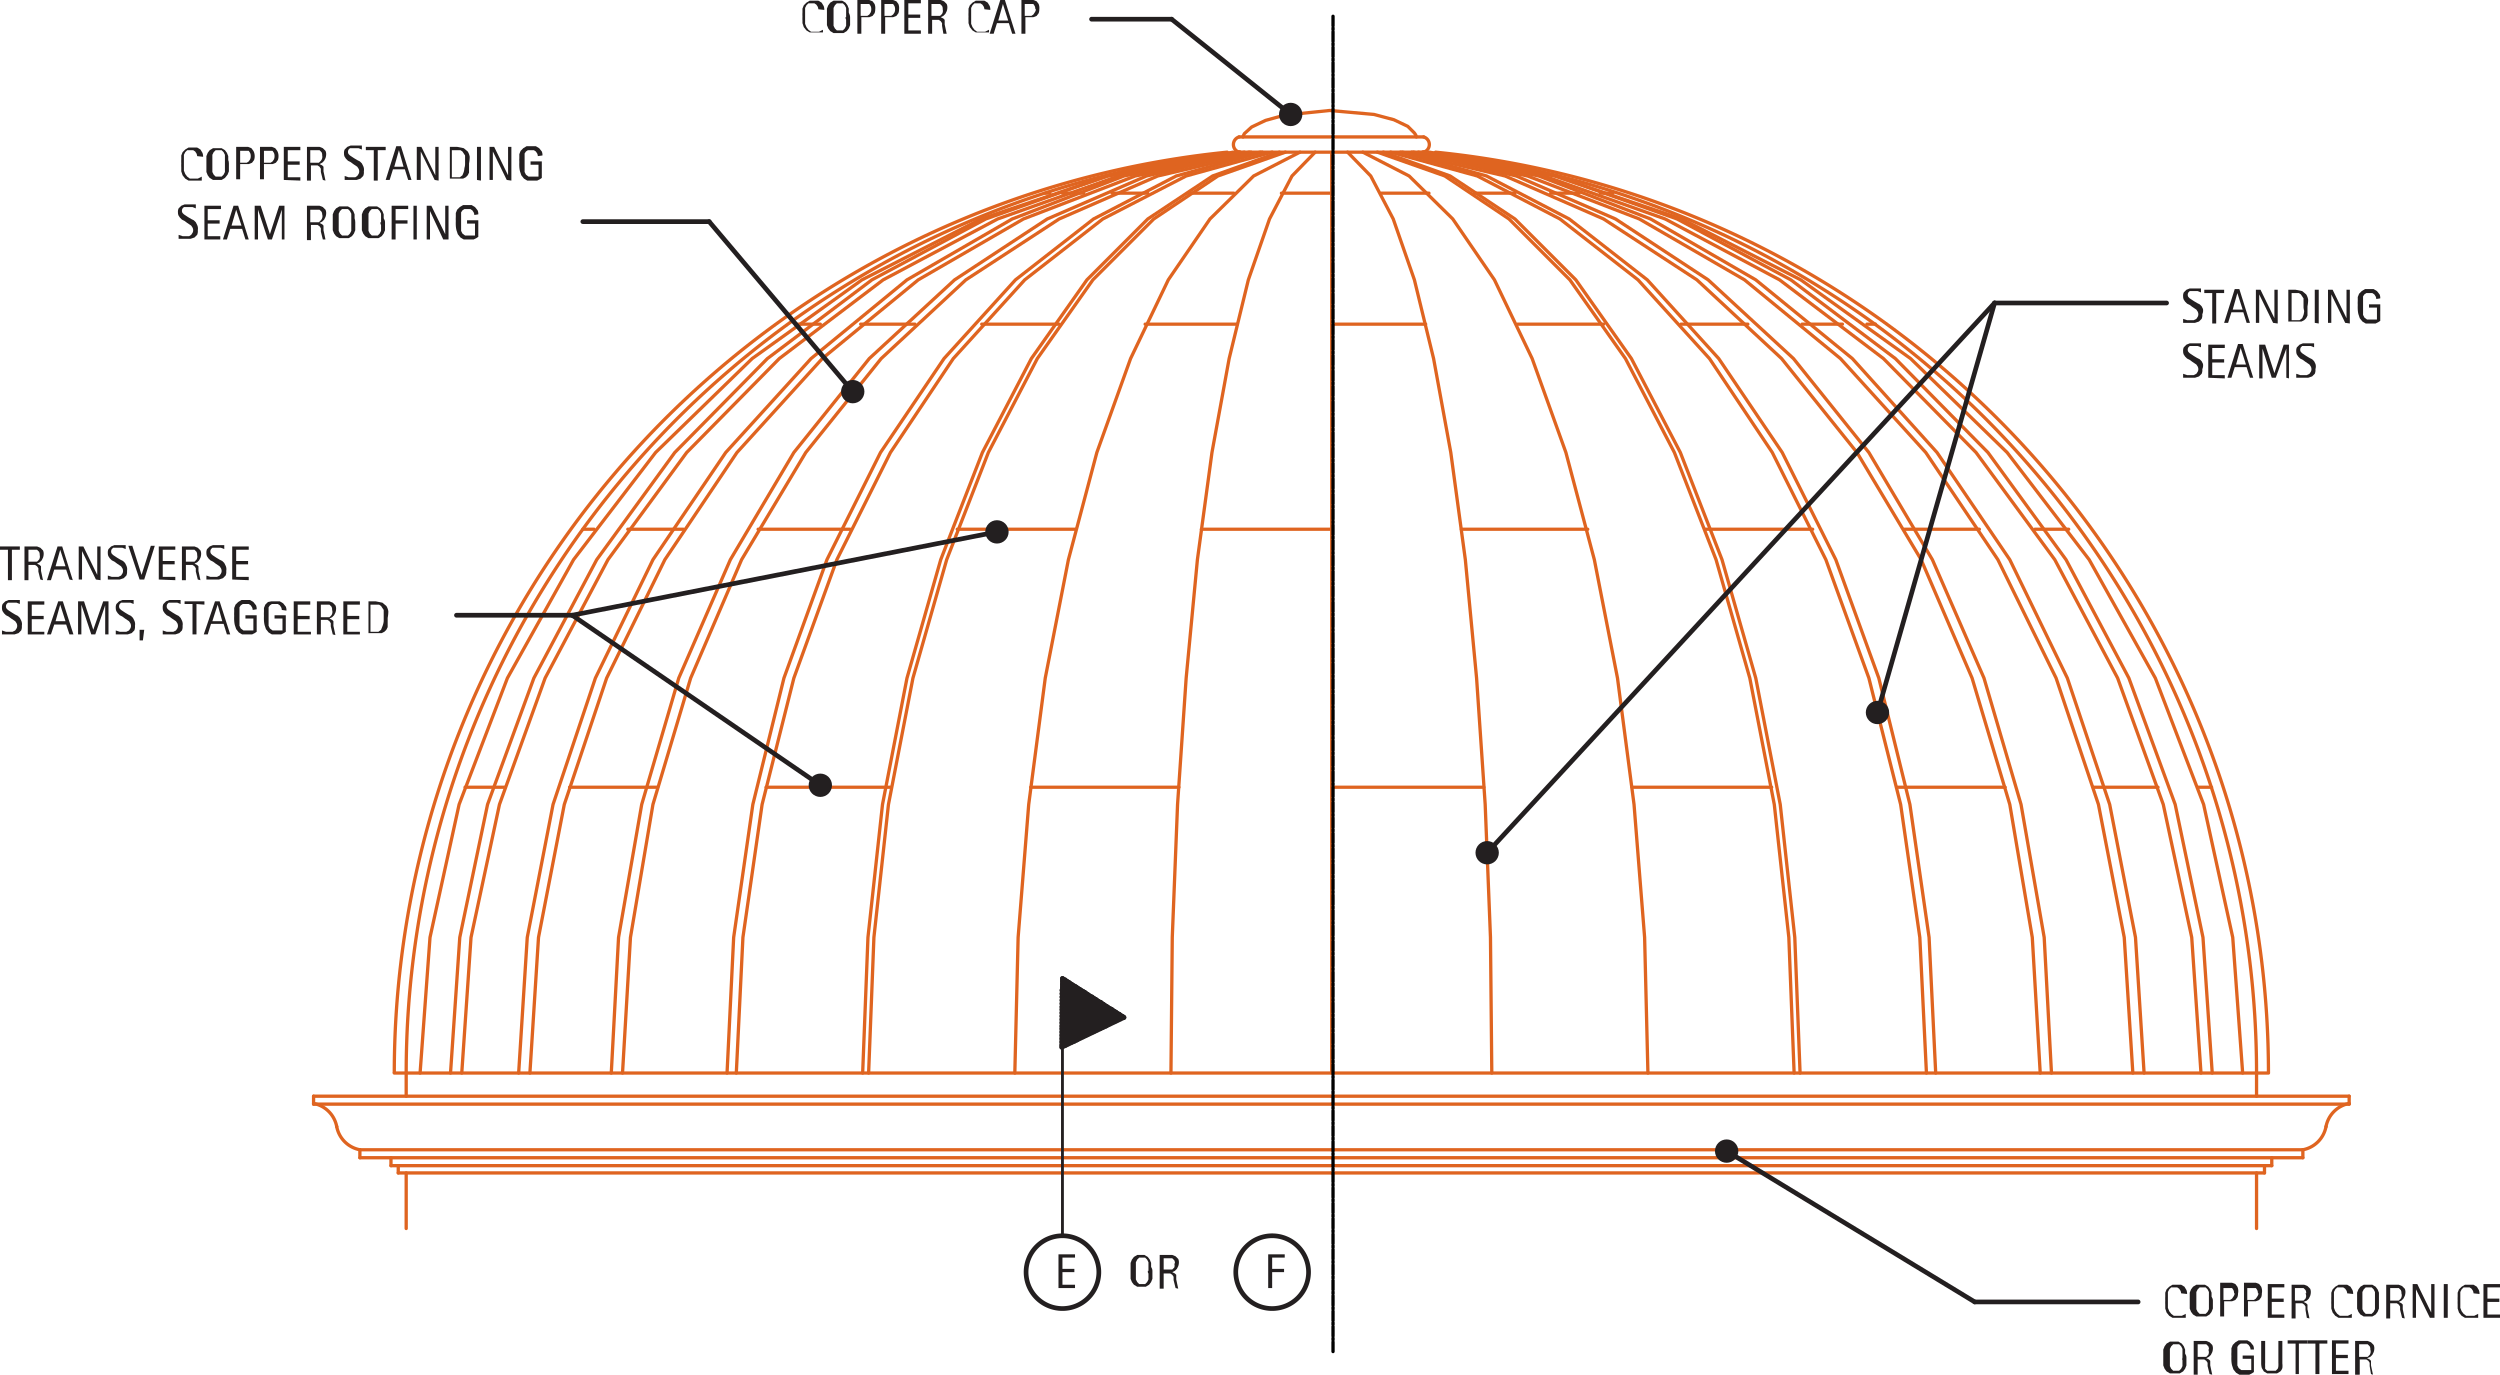 <svg xmlns="http://www.w3.org/2000/svg" viewBox="0 0 377.9 207.8"><defs><style>.\30 42c8ba5-b312-4641-b23d-db4ede921aa0,.\31 0a51521-6d5c-4e54-86f8-5a9b0e5f4f49,.\33 826bfb8-cc55-471c-bb3d-ee86314b58f6,.\33 8ff6a2f-bfee-4b06-808e-261a14e79a96,.d49d7fe2-9cd5-4cb3-95fd-d7b315ff1e14{fill:none;stroke-linecap:round;stroke-linejoin:round;}.\33 826bfb8-cc55-471c-bb3d-ee86314b58f6{stroke:#df6420;}.\33 826bfb8-cc55-471c-bb3d-ee86314b58f6,.d49d7fe2-9cd5-4cb3-95fd-d7b315ff1e14{stroke-width:0.5px;}.\39 623271f-9dd5-46b3-8c04-004f4c40ac16{fill:#231f20;}.\30 42c8ba5-b312-4641-b23d-db4ede921aa0,.\31 0a51521-6d5c-4e54-86f8-5a9b0e5f4f49,.\33 8ff6a2f-bfee-4b06-808e-261a14e79a96{stroke:#231f20;}.\33 8ff6a2f-bfee-4b06-808e-261a14e79a96{stroke-width:0.71px;}.\30 42c8ba5-b312-4641-b23d-db4ede921aa0{stroke-width:0.43px;}.d49d7fe2-9cd5-4cb3-95fd-d7b315ff1e14{stroke:#000;stroke-dasharray:1.46 0.29 0.29 0.29;}.\31 0a51521-6d5c-4e54-86f8-5a9b0e5f4f49{stroke-width:1.73px;}</style></defs><title>domes-circular-dome-standing-seam.A.elevation</title><g id="da106fb6-0bd5-4792-b607-99fdfd363116" data-name="BASE-COPPER"><g id="6874139f-34a2-418d-a8b7-66180c4d401d" data-name="ARC"><path class="3826bfb8-cc55-471c-bb3d-ee86314b58f6" d="M352.9,163.2A139.9,139.9,0,0,0,227,24.1" transform="translate(-10 -1.1)"/></g><g id="925d97bb-c806-4300-99f9-34bbae537efa" data-name="ARC"><path class="3826bfb8-cc55-471c-bb3d-ee86314b58f6" d="M351.1,163.2A139.9,139.9,0,0,0,225.2,24.1" transform="translate(-10 -1.1)"/></g><g id="17ddcf9f-e153-45ec-a07f-6ae1e4d4575e" data-name="ARC"><path class="3826bfb8-cc55-471c-bb3d-ee86314b58f6" d="M195.5,24.1A139.9,139.9,0,0,0,69.6,163.2" transform="translate(-10 -1.1)"/></g><g id="dbb02b6f-9e56-4833-ad35-d9d8bd316c40" data-name="POLYLINE"><polyline class="3826bfb8-cc55-471c-bb3d-ee86314b58f6" points="186.4 23 167.3 26.6 149 33.1 131.8 42.3 116 54.2 102 68.4 90.2 84.6 80.7 102.5 73.7 121.6 69.5 141.7 68.1 162.2"/></g><g id="0312213d-34bf-4caf-921b-148b07b99458" data-name="POLYLINE"><polyline class="3826bfb8-cc55-471c-bb3d-ee86314b58f6" points="187.4 23 169.9 26.6 153 33.1 137.1 42.3 122.6 54.2 109.7 68.4 98.7 84.6 90 102.5 83.6 121.6 79.7 141.7 78.4 162.2"/></g><g id="7d32d7dd-b7ba-4b73-837b-b932c692b2d1" data-name="POLYLINE"><polyline class="3826bfb8-cc55-471c-bb3d-ee86314b58f6" points="188.8 23 173.3 26.6 158.3 33.1 144.3 42.3 131.4 54.2 120 68.4 110.4 84.6 102.6 102.5 97 121.6 93.5 141.7 92.4 162.2"/></g><g id="b5bae947-3669-4e71-8e82-f644ff944608" data-name="POLYLINE"><polyline class="3826bfb8-cc55-471c-bb3d-ee86314b58f6" points="190.8 23 177.8 26.6 165.3 33.1 153.5 42.3 142.7 54.2 133.1 68.4 125 84.6 118.5 102.5 113.8 121.6 110.9 141.7 109.9 162.2"/></g><g id="ccbfcdbd-67ac-4bb2-8061-c1183ec1bd7f" data-name="LINE"><line class="3826bfb8-cc55-471c-bb3d-ee86314b58f6" x1="60.2" y1="177.3" x2="201.3" y2="177.3"/></g><g id="745a2fd9-5fba-44fb-8285-d8db7241ad1e" data-name="LINE"><line class="3826bfb8-cc55-471c-bb3d-ee86314b58f6" x1="59.1" y1="176.2" x2="201.3" y2="176.2"/></g><g id="5cb51006-631a-43cd-b56a-b02826eb452a" data-name="LINE"><line class="3826bfb8-cc55-471c-bb3d-ee86314b58f6" x1="54.4" y1="175" x2="201.3" y2="175"/></g><g id="bd3f8a87-68e6-4df2-9807-f4fd99f624f8" data-name="LINE"><line class="3826bfb8-cc55-471c-bb3d-ee86314b58f6" x1="54.4" y1="173.8" x2="201.3" y2="173.8"/></g><g id="9e2e981b-8821-4090-b441-1ff0ab2c2339" data-name="LINE"><line class="3826bfb8-cc55-471c-bb3d-ee86314b58f6" x1="47.4" y1="166.9" x2="201.3" y2="166.9"/></g><g id="e37e216a-25da-45af-ac43-86c29fa8a5e6" data-name="LINE"><line class="3826bfb8-cc55-471c-bb3d-ee86314b58f6" x1="47.4" y1="165.7" x2="201.3" y2="165.7"/></g><g id="9adc165b-808f-4aba-b239-6bad5c77de22" data-name="LINE"><line class="3826bfb8-cc55-471c-bb3d-ee86314b58f6" x1="124" y1="49" x2="120.3" y2="49"/></g><g id="d673d38f-4b06-4914-bf25-b6f006217b43" data-name="LINE"><line class="3826bfb8-cc55-471c-bb3d-ee86314b58f6" x1="128.5" y1="80" x2="114.6" y2="80"/></g><g id="55efe6ef-2edc-4c24-ac28-5c8c3149f5d0" data-name="LINE"><line class="3826bfb8-cc55-471c-bb3d-ee86314b58f6" x1="134.7" y1="119" x2="115.8" y2="119"/></g><g id="089d9cad-9466-4379-a98d-8f0f790f2185" data-name="ARC"><path class="3826bfb8-cc55-471c-bb3d-ee86314b58f6" d="M197.3,24.1A139.9,139.9,0,0,0,71.4,163.2" transform="translate(-10 -1.1)"/></g><g id="3376b3fc-9490-49dc-b2d6-bf5afd40b484" data-name="POLYLINE"><polyline class="3826bfb8-cc55-471c-bb3d-ee86314b58f6" points="192.3 23 179.3 26.6 166.7 33.1 154.9 42.3 144.1 54.2 134.6 68.4 126.5 84.6 120 102.5 115.2 121.6 112.3 141.7 111.3 162.2"/></g><g id="26783df7-3b77-44a9-8c52-588d4a9e8582" data-name="POLYLINE"><polyline class="3826bfb8-cc55-471c-bb3d-ee86314b58f6" points="190.5 23 175 26.6 160.1 33.1 146 42.3 133.2 54.2 121.8 68.4 112.1 84.6 104.4 102.5 98.7 121.6 95.3 141.7 94.1 162.2"/></g><g id="3ffbe6ab-114d-4e17-b945-21ddb69ceb12" data-name="POLYLINE"><polyline class="3826bfb8-cc55-471c-bb3d-ee86314b58f6" points="188.1 23 169.1 26.6 150.8 33.1 133.5 42.3 117.8 54.2 103.8 68.4 91.9 84.6 82.4 102.5 75.5 121.6 71.2 141.7 69.8 162.2"/></g><g id="2388ec60-b1c5-4ab1-b956-760510ea37a0" data-name="POLYLINE"><polyline class="3826bfb8-cc55-471c-bb3d-ee86314b58f6" points="187.5 23 167.5 26.6 148.3 33.1 130.3 42.3 113.7 54.2 99.1 68.4 86.7 84.6 76.7 102.5 69.4 121.6 65 141.7 63.5 162.2"/></g><g id="09a3ac58-cc85-4e81-ac30-d397c0a0f934" data-name="POLYLINE"><polyline class="3826bfb8-cc55-471c-bb3d-ee86314b58f6" points="189.1 23 171.6 26.6 154.7 33.1 138.8 42.3 124.3 54.2 111.4 68.4 100.5 84.6 91.7 102.5 85.3 121.6 81.4 141.7 80.1 162.2"/></g><g id="e6ccd7d6-34f2-46d9-8af0-7b2c57860d67" data-name="LINE"><line class="3826bfb8-cc55-471c-bb3d-ee86314b58f6" x1="59.6" y1="162.2" x2="342.9" y2="162.2"/></g><g id="c1fb51af-73e7-428b-86ba-6aba3e00a413" data-name="ARC"><path class="3826bfb8-cc55-471c-bb3d-ee86314b58f6" d="M60.9,171.4a4.4,4.4,0,0,0,3.5,3.5" transform="translate(-10 -1.1)"/></g><g id="b21fbbda-9140-496d-9188-02bc128c30ca" data-name="LINE"><line class="3826bfb8-cc55-471c-bb3d-ee86314b58f6" x1="59.1" y1="175" x2="59.1" y2="176.2"/></g><g id="928e6a98-ff1c-4087-b4be-f2e74a0bcb63" data-name="LINE"><line class="3826bfb8-cc55-471c-bb3d-ee86314b58f6" x1="54.4" y1="173.8" x2="54.4" y2="175"/></g><g id="7f5e783c-b923-4896-9b0c-b5dfdacd7e0f" data-name="ARC"><path class="3826bfb8-cc55-471c-bb3d-ee86314b58f6" d="M60.9,171.4a4.4,4.4,0,0,0-3.5-3.5" transform="translate(-10 -1.1)"/></g><g id="b0db2bf6-4b95-413a-bce9-fbb28ccc4889" data-name="LINE"><line class="3826bfb8-cc55-471c-bb3d-ee86314b58f6" x1="47.4" y1="165.7" x2="47.4" y2="166.9"/></g><g id="31ae63b0-ff61-49a5-b28e-c0ea1026fd4a" data-name="LINE"><line class="3826bfb8-cc55-471c-bb3d-ee86314b58f6" x1="61.4" y1="177.3" x2="61.4" y2="185.7"/></g><g id="264d5e34-8fee-440c-8ce3-cddcfc2347de" data-name="LINE"><line class="3826bfb8-cc55-471c-bb3d-ee86314b58f6" x1="60.2" y1="176.2" x2="60.2" y2="177.3"/></g><g id="7d154ee5-6419-4b2d-96b1-c96cd7d6e73b" data-name="LINE"><line class="3826bfb8-cc55-471c-bb3d-ee86314b58f6" x1="61.4" y1="162.2" x2="61.4" y2="165.7"/></g><g id="00e9a86b-0cfd-4267-bcf8-12f605d2f715" data-name="LINE"><line class="3826bfb8-cc55-471c-bb3d-ee86314b58f6" x1="99.4" y1="119" x2="86.1" y2="119"/></g><g id="41aa578f-3a91-405d-ae7b-dc2313877484" data-name="LINE"><line class="3826bfb8-cc55-471c-bb3d-ee86314b58f6" x1="76.3" y1="119" x2="70.3" y2="119"/></g><g id="f2637644-bd54-4ee4-962e-8de525e9b9cc" data-name="LINE"><line class="3826bfb8-cc55-471c-bb3d-ee86314b58f6" x1="89.8" y1="80" x2="88.1" y2="80"/></g><g id="bc80ee49-f843-4c2d-9cc6-9551fbdaa233" data-name="LINE"><line class="3826bfb8-cc55-471c-bb3d-ee86314b58f6" x1="103.3" y1="80" x2="94.9" y2="80"/></g><g id="4eeb85af-9469-4087-9962-b989afa6ca3f" data-name="POLYLINE"><polyline class="3826bfb8-cc55-471c-bb3d-ee86314b58f6" points="334.4 162.2 333 141.7 328.8 121.6 321.8 102.5 312.3 84.6 300.5 68.4 286.5 54.2 270.7 42.3 253.5 33.1 235.2 26.6 216.1 23"/></g><g id="07ab1e89-06c9-4f6b-b99e-2b4a71edcc76" data-name="POLYLINE"><polyline class="3826bfb8-cc55-471c-bb3d-ee86314b58f6" points="324.1 162.2 322.8 141.7 318.9 121.6 312.5 102.5 303.8 84.6 292.8 68.4 280 54.2 265.4 42.3 249.5 33.1 232.6 26.6 215.1 23"/></g><g id="919faed9-cb5c-4954-8fa3-8897ee191d4e" data-name="POLYLINE"><polyline class="3826bfb8-cc55-471c-bb3d-ee86314b58f6" points="310.1 162.2 309 141.7 305.5 121.6 299.9 102.5 292.1 84.6 282.5 68.4 271.1 54.2 258.2 42.3 244.2 33.1 229.2 26.6 213.7 23"/></g><g id="5368d161-7ca5-4bf9-ad3f-27e942aefd10" data-name="POLYLINE"><polyline class="3826bfb8-cc55-471c-bb3d-ee86314b58f6" points="292.6 162.2 291.6 141.7 288.7 121.6 284 102.5 277.5 84.6 269.4 68.4 259.8 54.2 249 42.3 237.2 33.1 224.7 26.6 211.7 23"/></g><g id="28cdf765-57fc-4482-b9bc-36d096048571" data-name="POLYLINE"><polyline class="3826bfb8-cc55-471c-bb3d-ee86314b58f6" points="193.4 23 183.3 26.6 173.5 33.1 164.3 42.3 155.9 54.2 148.5 68.4 142.2 84.6 137.1 102.5 133.4 121.6 131.2 141.7 130.4 162.2"/></g><g id="bcb785b4-1f10-46c3-ac5a-1b3dfaaeec9d" data-name="POLYLINE"><polyline class="3826bfb8-cc55-471c-bb3d-ee86314b58f6" points="272.1 162.2 271.3 141.7 269.1 121.6 265.4 102.5 260.3 84.6 254 68.4 246.6 54.2 238.2 42.3 229 33.1 219.2 26.6 209.1 23"/></g><g id="d9285ab0-7d8a-45d8-a810-bc3de49de382" data-name="POLYLINE"><polyline class="3826bfb8-cc55-471c-bb3d-ee86314b58f6" points="194.3 23 184.1 26.6 174.4 33.1 165.2 42.3 156.8 54.2 149.4 68.4 143.1 84.6 138 102.5 134.3 121.6 132.1 141.7 131.3 162.2"/></g><g id="ec6e3001-6804-4f5b-b322-fb4b1f264295" data-name="POLYLINE"><polyline class="3826bfb8-cc55-471c-bb3d-ee86314b58f6" points="196.5 23 189.5 26.6 182.9 33.1 176.6 42.3 170.9 54.2 165.8 68.4 161.5 84.6 158 102.5 155.5 121.6 153.9 141.7 153.4 162.2"/></g><g id="c3e42a5c-b649-403b-8bf9-af053dc41828" data-name="POLYLINE"><polyline class="3826bfb8-cc55-471c-bb3d-ee86314b58f6" points="198.8 23 195.3 26.6 191.9 33.1 188.7 42.3 185.8 54.2 183.2 68.4 181 84.6 179.3 102.5 178 121.6 177.2 141.7 177 162.2"/></g><g id="73277d29-b03f-46c7-9644-5c51c3ff8e5e" data-name="LINE"><line class="3826bfb8-cc55-471c-bb3d-ee86314b58f6" x1="201.3" y1="23" x2="201.3" y2="162.2"/></g><g id="71f2f9b4-3e78-4068-9d6b-4dc929dc8d58" data-name="POLYLINE"><polyline class="3826bfb8-cc55-471c-bb3d-ee86314b58f6" points="339 162.2 337.5 141.7 333.1 121.6 325.8 102.5 315.8 84.6 303.4 68.4 288.8 54.2 272.2 42.3 254.2 33.1 235 26.6 215 23"/></g><g id="3aa284fd-35d1-4ec7-80c8-d5a2bb646b50" data-name="POLYLINE"><polyline class="3826bfb8-cc55-471c-bb3d-ee86314b58f6" points="332.7 162.2 331.3 141.7 327 121.6 320.1 102.5 310.6 84.6 298.7 68.4 284.7 54.2 269 42.3 251.7 33.1 233.4 26.6 214.4 23"/></g><g id="9727709a-114d-4513-ac5b-0298cdf1a0d9" data-name="POLYLINE"><polyline class="3826bfb8-cc55-471c-bb3d-ee86314b58f6" points="322.4 162.2 321.1 141.7 317.2 121.6 310.8 102.5 302 84.6 291.1 68.4 278.2 54.2 263.7 42.3 247.8 33.1 230.9 26.6 213.4 23"/></g><g id="c510596d-058d-47d3-9dc8-b78834fabe4c" data-name="POLYLINE"><polyline class="3826bfb8-cc55-471c-bb3d-ee86314b58f6" points="308.4 162.2 307.2 141.7 303.8 121.6 298.1 102.5 290.4 84.6 280.7 68.4 269.3 54.2 256.5 42.3 242.4 33.1 227.5 26.6 212 23"/></g><g id="655f7a41-68ba-4e52-92d1-c62328019fb6" data-name="POLYLINE"><polyline class="3826bfb8-cc55-471c-bb3d-ee86314b58f6" points="291.2 162.2 290.2 141.7 287.3 121.6 282.5 102.5 276 84.6 267.9 68.4 258.4 54.2 247.6 42.3 235.8 33.1 223.3 26.6 210.2 23"/></g><g id="94a8d48f-0517-45f9-8e58-edbe692e29a2" data-name="POLYLINE"><polyline class="3826bfb8-cc55-471c-bb3d-ee86314b58f6" points="271.2 162.2 270.4 141.7 268.2 121.6 264.5 102.5 259.4 84.6 253.1 68.4 245.7 54.2 237.3 42.3 228.1 33.1 218.4 26.6 208.2 23"/></g><g id="d7865db2-3337-4f17-98fc-8ba0de4202f6" data-name="POLYLINE"><polyline class="3826bfb8-cc55-471c-bb3d-ee86314b58f6" points="249.1 162.2 248.6 141.7 247 121.6 244.5 102.5 241 84.6 236.7 68.4 231.6 54.2 225.9 42.3 219.6 33.1 213 26.6 206 23"/></g><g id="88f19054-cc81-421d-aab4-7aa3f5ddc065" data-name="POLYLINE"><polyline class="3826bfb8-cc55-471c-bb3d-ee86314b58f6" points="225.5 162.2 225.3 141.7 224.5 121.6 223.2 102.5 221.5 84.6 219.3 68.4 216.7 54.2 213.8 42.3 210.6 33.1 207.2 26.6 203.7 23"/></g><g id="bf7def63-fa22-4d34-af8c-7f7cce01c367" data-name="LINE"><line class="3826bfb8-cc55-471c-bb3d-ee86314b58f6" x1="342.3" y1="177.3" x2="201.3" y2="177.3"/></g><g id="42e8a0b1-b1f0-4495-af9e-6f1a72d63a2d" data-name="LINE"><line class="3826bfb8-cc55-471c-bb3d-ee86314b58f6" x1="343.4" y1="176.2" x2="201.3" y2="176.2"/></g><g id="cf796fed-c389-4b47-946f-d42dcacc2430" data-name="LINE"><line class="3826bfb8-cc55-471c-bb3d-ee86314b58f6" x1="348.1" y1="175" x2="201.3" y2="175"/></g><g id="64bd2e09-ab84-44b6-a46c-56d9d6470d3b" data-name="LINE"><line class="3826bfb8-cc55-471c-bb3d-ee86314b58f6" x1="348.1" y1="173.8" x2="201.3" y2="173.8"/></g><g id="78d6b357-1975-4d20-83a3-7b2b25a57540" data-name="LINE"><line class="3826bfb8-cc55-471c-bb3d-ee86314b58f6" x1="355.1" y1="166.9" x2="201.3" y2="166.9"/></g><g id="16ca7f97-da23-474d-8e76-d85febde6dac" data-name="LINE"><line class="3826bfb8-cc55-471c-bb3d-ee86314b58f6" x1="355.1" y1="165.7" x2="201.3" y2="165.7"/></g><g id="7c96b99c-c9e7-4486-b06b-b0c0504c2f27" data-name="LINE"><line class="3826bfb8-cc55-471c-bb3d-ee86314b58f6" x1="178.2" y1="119" x2="155.8" y2="119"/></g><g id="3cd94195-95cf-4e2c-af7b-78256c871cb1" data-name="LINE"><line class="3826bfb8-cc55-471c-bb3d-ee86314b58f6" x1="224.3" y1="119" x2="201.3" y2="119"/></g><g id="5a84f244-5681-46e7-88ba-b0ae622bad40" data-name="LINE"><line class="3826bfb8-cc55-471c-bb3d-ee86314b58f6" x1="267.8" y1="119" x2="246.7" y2="119"/></g><g id="d5ef7cc4-c408-4523-8adf-c5aeb86cea95" data-name="LINE"><line class="3826bfb8-cc55-471c-bb3d-ee86314b58f6" x1="303.1" y1="119" x2="286.8" y2="119"/></g><g id="b459dce2-2ae8-4015-869a-15ccf983f5ed" data-name="LINE"><line class="3826bfb8-cc55-471c-bb3d-ee86314b58f6" x1="341.1" y1="177.3" x2="341.1" y2="185.7"/></g><g id="e8c0a1ff-be25-4ea6-a5c8-d4a81c88c690" data-name="ARC"><path class="3826bfb8-cc55-471c-bb3d-ee86314b58f6" d="M365.1,167.9a4.4,4.4,0,0,0-3.5,3.5" transform="translate(-10 -1.1)"/></g><g id="93f8f0bb-d950-4c61-8302-e0a860ae4034" data-name="ARC"><path class="3826bfb8-cc55-471c-bb3d-ee86314b58f6" d="M358.1,174.9a4.4,4.4,0,0,0,3.5-3.5" transform="translate(-10 -1.1)"/></g><g id="88d2b300-7fa5-4619-8d93-f7511aade3bd" data-name="LINE"><line class="3826bfb8-cc55-471c-bb3d-ee86314b58f6" x1="342.3" y1="176.2" x2="342.3" y2="177.3"/></g><g id="f19f092d-fd90-4022-83da-c1878bf260d6" data-name="LINE"><line class="3826bfb8-cc55-471c-bb3d-ee86314b58f6" x1="343.4" y1="175" x2="343.4" y2="176.2"/></g><g id="27d53596-21e2-4b95-a4d4-3a944f89893c" data-name="LINE"><line class="3826bfb8-cc55-471c-bb3d-ee86314b58f6" x1="348.1" y1="173.8" x2="348.1" y2="175"/></g><g id="a06a2e14-b361-401a-b044-c0eefb51791b" data-name="LINE"><line class="3826bfb8-cc55-471c-bb3d-ee86314b58f6" x1="341.1" y1="162.2" x2="341.1" y2="165.7"/></g><g id="7e9e9544-9bba-4481-aba6-2c985b39dd80" data-name="LINE"><line class="3826bfb8-cc55-471c-bb3d-ee86314b58f6" x1="355.1" y1="165.7" x2="355.1" y2="166.9"/></g><g id="2d2c4900-039e-4bc5-8f17-190d71dc04c6" data-name="LINE"><line class="3826bfb8-cc55-471c-bb3d-ee86314b58f6" x1="326.2" y1="119" x2="316.4" y2="119"/></g><g id="395bebc8-5ff7-477f-a4f5-46af54f08a93" data-name="LINE"><line class="3826bfb8-cc55-471c-bb3d-ee86314b58f6" x1="334.3" y1="119" x2="332.2" y2="119"/></g><g id="0cbc4c22-d3c3-4f83-aea6-b2e1d721bb57" data-name="POLYLINE"><polyline class="3826bfb8-cc55-471c-bb3d-ee86314b58f6" points="214.1 20.7 214 20.4 213.8 20.1 212.8 19.1 210.7 18.1 207.7 17.3 201 16.7 194.2 17.4 191.3 18.2 189.2 19.2 188.1 20.2 187.9 20.6 187.9 20.7"/></g><g id="7b332518-033b-4344-9cef-6b678389e2a8" data-name="LINE"><line class="3826bfb8-cc55-471c-bb3d-ee86314b58f6" x1="186.5" y1="29.2" x2="179.6" y2="29.2"/></g><g id="ce20cfab-60b7-47db-8aba-ae078834ddb5" data-name="LINE"><line class="3826bfb8-cc55-471c-bb3d-ee86314b58f6" x1="187" y1="49" x2="173.1" y2="49"/></g><g id="08dfeab1-af48-483e-94c7-a890b2f6668c" data-name="LINE"><line class="3826bfb8-cc55-471c-bb3d-ee86314b58f6" x1="201.3" y1="80" x2="181.6" y2="80"/></g><g id="ea991367-f365-4e12-b1ac-8a0626a56ed8" data-name="LINE"><line class="3826bfb8-cc55-471c-bb3d-ee86314b58f6" x1="162.6" y1="80" x2="144.7" y2="80"/></g><g id="a5682b60-3075-4ab9-bfdd-80483b3395c4" data-name="LINE"><line class="3826bfb8-cc55-471c-bb3d-ee86314b58f6" x1="160.1" y1="49" x2="148.4" y2="49"/></g><g id="a8f65ca6-5397-4440-b54d-c1926ffb4bc4" data-name="LINE"><line class="3826bfb8-cc55-471c-bb3d-ee86314b58f6" x1="138.3" y1="49" x2="130.1" y2="49"/></g><g id="b975e029-acdd-4c5e-896e-ae520cdd901b" data-name="LINE"><line class="3826bfb8-cc55-471c-bb3d-ee86314b58f6" x1="158.7" y1="29.2" x2="158" y2="29.2"/></g><g id="4fa29201-3b0f-4a31-b2b9-a3e61acb36d3" data-name="LINE"><line class="3826bfb8-cc55-471c-bb3d-ee86314b58f6" x1="163.8" y1="29.2" x2="160.6" y2="29.2"/></g><g id="eeff86c8-509d-47d6-9bf7-63bfa8e9ecc5" data-name="LINE"><line class="3826bfb8-cc55-471c-bb3d-ee86314b58f6" x1="173.5" y1="29.2" x2="168.1" y2="29.2"/></g><g id="fb9b2f56-2b22-4f77-8c0e-2910e7abe835" data-name="LINE"><line class="3826bfb8-cc55-471c-bb3d-ee86314b58f6" x1="240" y1="80" x2="220.9" y2="80"/></g><g id="81fe5f51-fad2-4289-9206-d6ff02939df1" data-name="LINE"><line class="3826bfb8-cc55-471c-bb3d-ee86314b58f6" x1="216" y1="29.2" x2="208.8" y2="29.2"/></g><g id="d80eb435-2652-4e98-81f8-6f1e74b983a6" data-name="LINE"><line class="3826bfb8-cc55-471c-bb3d-ee86314b58f6" x1="215.5" y1="49" x2="201.3" y2="49"/></g><g id="48de201f-b0d0-45b0-86b2-02b851279416" data-name="LINE"><line class="3826bfb8-cc55-471c-bb3d-ee86314b58f6" x1="187.3" y1="20.7" x2="215.2" y2="20.7"/></g><g id="801f0bc5-1363-4bca-ad96-814282a0ff5f" data-name="LINE"><line class="3826bfb8-cc55-471c-bb3d-ee86314b58f6" x1="187.3" y1="23" x2="215.2" y2="23"/></g><g id="ab0bbb7e-2f88-4f4f-912c-54ab3714400d" data-name="LINE"><line class="3826bfb8-cc55-471c-bb3d-ee86314b58f6" x1="201.3" y1="29.2" x2="193.7" y2="29.2"/></g><g id="78d90715-7c10-4101-86d9-9107c9e1459f" data-name="ARC"><path class="3826bfb8-cc55-471c-bb3d-ee86314b58f6" d="M197.3,21.8a1.2,1.2,0,0,0,0,2.3" transform="translate(-10 -1.1)"/></g><g id="d61edd8d-d4ce-460a-b8f8-b063f79ec984" data-name="LINE"><line class="3826bfb8-cc55-471c-bb3d-ee86314b58f6" x1="242.4" y1="49" x2="229.4" y2="49"/></g><g id="86e2f6c4-daac-4534-a089-562ff353003c" data-name="LINE"><line class="3826bfb8-cc55-471c-bb3d-ee86314b58f6" x1="229" y1="29.2" x2="222.9" y2="29.2"/></g><g id="fcb6d002-4c6a-41ee-9c0d-7ad60c399409" data-name="ARC"><path class="3826bfb8-cc55-471c-bb3d-ee86314b58f6" d="M225.2,24.1a1.2,1.2,0,0,0,0-2.3" transform="translate(-10 -1.1)"/></g><g id="d0bf6f3c-694b-420f-bc5f-70cdd607eb31" data-name="LINE"><line class="3826bfb8-cc55-471c-bb3d-ee86314b58f6" x1="238.7" y1="29.2" x2="234.4" y2="29.2"/></g><g id="ea4462ce-19bb-4122-8084-90f65dbcef10" data-name="LINE"><line class="3826bfb8-cc55-471c-bb3d-ee86314b58f6" x1="243.8" y1="29.2" x2="241.9" y2="29.2"/></g><g id="89edb909-8e03-4563-ab8a-65ec92f39ad3" data-name="LINE"><line class="3826bfb8-cc55-471c-bb3d-ee86314b58f6" x1="274" y1="80" x2="257.8" y2="80"/></g><g id="6cdc75a4-a45d-4875-b961-92d23178f422" data-name="LINE"><line class="3826bfb8-cc55-471c-bb3d-ee86314b58f6" x1="299.2" y1="80" x2="287.9" y2="80"/></g><g id="f43268d4-a95e-48a3-8a61-f79194b45899" data-name="LINE"><line class="3826bfb8-cc55-471c-bb3d-ee86314b58f6" x1="278.5" y1="49" x2="272.4" y2="49"/></g><g id="fa99f7bc-9f9c-400b-bec9-e90ceffeb7eb" data-name="LINE"><line class="3826bfb8-cc55-471c-bb3d-ee86314b58f6" x1="264.2" y1="49" x2="254.1" y2="49"/></g><g id="1017c07e-1a12-470c-bee9-e0ba28825ac3" data-name="LINE"><line class="3826bfb8-cc55-471c-bb3d-ee86314b58f6" x1="283.5" y1="49" x2="282.2" y2="49"/></g><g id="7d1aa5ea-d812-4d8d-b86b-c212b563b99d" data-name="LINE"><line class="3826bfb8-cc55-471c-bb3d-ee86314b58f6" x1="312.7" y1="80" x2="307.6" y2="80"/></g></g><g id="c79bed1e-9cb6-4607-aa58-f5302e942d3f" data-name="CDATEXT"><g id="1c0f19a0-3cc5-4b2c-ad94-02b4c9b699f8" data-name="TEXT"><path class="9623271f-9dd5-46b3-8c04-004f4c40ac16" d="M339.7,196.6a1.2,1.2,0,0,0-.1-.4l-.2-.3-.3-.2h-.9l-.3.3-.2.4v.9q0,.2,0,.5c0,.2,0,.3,0,.5v.5l.2.5.3.4.4.3h1.2l.6-.3v.6h-2l-.5-.3-.4-.5-.2-.6v-.6a5.2,5.2,0,0,1,0-.6,4.9,4.9,0,0,1,0-.6v-.6l.2-.5.4-.4.5-.3h1.3l.5.3.3.5a1.5,1.5,0,0,1,.1.6Z" transform="translate(-10 -1.1)"/><path class="9623271f-9dd5-46b3-8c04-004f4c40ac16" d="M344.5,197.7q0,.3,0,.6v.6l-.2.5-.3.4-.5.3H342l-.5-.3-.3-.4-.2-.5v-.6c0-.2,0-.4,0-.6s0-.4,0-.6v-.6l.2-.5.3-.4.5-.3h1.3l.5.3.3.4.2.5v.6Q344.5,197.4,344.5,197.7Zm-.6,0c0-.1,0-.3,0-.4v-.9l-.2-.4-.3-.3h-.9l-.3.3-.2.4v.9c0,.2,0,.3,0,.4s0,.3,0,.4v.9l.2.4.3.3h.9l.3-.3.2-.4v-.9C343.9,198,343.9,197.9,343.9,197.7Z" transform="translate(-10 -1.1)"/><path class="9623271f-9dd5-46b3-8c04-004f4c40ac16" d="M348.3,196.6a1.6,1.6,0,0,1-.1.6l-.3.4-.5.2h-1.2v2.3h-.6v-5.1h1.8l.5.2.3.4A1.6,1.6,0,0,1,348.3,196.6Zm-.6,0a1.1,1.1,0,0,0-.1-.5l-.2-.3h-1.3v1.8h1l.3-.2.2-.3A1.1,1.1,0,0,0,347.8,196.6Z" transform="translate(-10 -1.1)"/><path class="9623271f-9dd5-46b3-8c04-004f4c40ac16" d="M351.9,196.6a1.6,1.6,0,0,1-.1.6l-.3.4-.5.2h-1.2v2.3h-.6v-5.1H351l.5.2.3.4A1.7,1.7,0,0,1,351.9,196.6Zm-.6,0a1.1,1.1,0,0,0-.1-.5l-.2-.3h-1.3v1.8h1l.3-.2.2-.3A1.1,1.1,0,0,0,351.4,196.6Z" transform="translate(-10 -1.1)"/><path class="9623271f-9dd5-46b3-8c04-004f4c40ac16" d="M352.8,200.3v-5.1h2.5v.5h-1.9v1.7h1.8v.5h-1.8v1.9h1.9v.5Z" transform="translate(-10 -1.1)"/><path class="9623271f-9dd5-46b3-8c04-004f4c40ac16" d="M358.7,200.3l-.2-1.2v-.5l-.2-.3-.3-.2h-1v2.3h-.6v-5.1h1.9l.5.2.4.4a1.2,1.2,0,0,1,.1.6,1.7,1.7,0,0,1-.1.5l-.2.4-.3.3-.5.2h0l.4.2.2.2v.7l.3,1.4Zm-.1-3.7a.9.9,0,0,0-.1-.5l-.3-.3h-1.3v1.9h1.3l.3-.3A.9.9,0,0,0,358.5,196.6Z" transform="translate(-10 -1.1)"/><path class="9623271f-9dd5-46b3-8c04-004f4c40ac16" d="M364.8,196.6a1.2,1.2,0,0,0-.1-.4l-.2-.3-.3-.2h-.9l-.3.3-.2.4v.9q0,.2,0,.5c0,.2,0,.3,0,.5v.5l.2.5.3.4.4.3h1.2l.6-.3v.6h-2l-.5-.3-.4-.5-.2-.6v-.6a5.2,5.2,0,0,1,0-.6,4.9,4.9,0,0,1,0-.6v-.6l.2-.5.4-.4.5-.3h1.3l.5.3.3.5a1.5,1.5,0,0,1,.1.6Z" transform="translate(-10 -1.1)"/><path class="9623271f-9dd5-46b3-8c04-004f4c40ac16" d="M369.6,197.7q0,.3,0,.6v.6l-.2.5-.3.4-.5.3h-1.3l-.5-.3-.3-.4-.2-.5v-.6c0-.2,0-.4,0-.6s0-.4,0-.6v-.6l.2-.5.3-.4.5-.3h1.3l.5.3.3.4.2.5v.6Q369.6,197.4,369.6,197.7Zm-.6,0c0-.1,0-.3,0-.4v-.9l-.2-.4-.3-.3h-.9l-.3.3-.2.4v.9c0,.2,0,.3,0,.4s0,.3,0,.4v.9l.2.4.3.3h.9l.3-.3.2-.4v-.9C369,198,369,197.9,369,197.7Z" transform="translate(-10 -1.1)"/><path class="9623271f-9dd5-46b3-8c04-004f4c40ac16" d="M373.1,200.3l-.3-1.2v-.5l-.2-.3-.3-.2h-1v2.3h-.6v-5.1h1.9l.5.2.4.4a1.2,1.2,0,0,1,.1.6,1.7,1.7,0,0,1-.1.5l-.2.4-.3.3-.4.2h0l.4.2.2.2v.7l.3,1.4Zm-.1-3.7a.9.9,0,0,0-.1-.5l-.3-.3h-1.3v1.9h1.3l.3-.3A.9.9,0,0,0,373,196.6Z" transform="translate(-10 -1.1)"/><path class="9623271f-9dd5-46b3-8c04-004f4c40ac16" d="M377.3,200.3l-2.1-4.3h0v4.3h-.5v-5.1h.7l2.1,4.3h0v-4.3h.5v5.1Z" transform="translate(-10 -1.1)"/><path class="9623271f-9dd5-46b3-8c04-004f4c40ac16" d="M379.4,200.3v-5.1h.6v5.1Z" transform="translate(-10 -1.1)"/><path class="9623271f-9dd5-46b3-8c04-004f4c40ac16" d="M383.9,196.6a1.2,1.2,0,0,0-.1-.4l-.2-.3-.3-.2h-.9l-.3.3-.2.4v.9q0,.2,0,.5c0,.2,0,.3,0,.5v.5l.2.5.3.4.4.3h1.2l.6-.3v.6h-2l-.5-.3-.4-.5-.2-.6v-.6a5.2,5.2,0,0,1,0-.6,4.9,4.9,0,0,1,0-.6v-.6l.2-.5.4-.4.5-.3h1.3l.5.3.3.5a1.5,1.5,0,0,1,.1.6Z" transform="translate(-10 -1.1)"/><path class="9623271f-9dd5-46b3-8c04-004f4c40ac16" d="M385.4,200.3v-5.1h2.5v.5h-1.9v1.7h1.8v.5h-1.8v1.9h1.9v.5Z" transform="translate(-10 -1.1)"/></g><g id="d1efd5d2-cad6-4553-890a-7a1bad001cc5" data-name="TEXT"><path class="9623271f-9dd5-46b3-8c04-004f4c40ac16" d="M340.5,206.3q0,.3,0,.6v.6l-.2.5-.3.4-.5.3H338l-.5-.3-.3-.4-.2-.5v-.6c0-.2,0-.4,0-.6s0-.4,0-.6v-.6l.2-.5.3-.4.5-.3h1.3l.5.3.3.4.2.5v.6Q340.5,206,340.5,206.3Zm-.6,0c0-.1,0-.3,0-.4v-.9l-.2-.4-.3-.3h-.9l-.3.3-.2.4v.9c0,.2,0,.3,0,.4s0,.3,0,.4v.9l.2.4.3.3h.9l.3-.3.2-.4v-.9C339.8,206.6,339.9,206.4,339.9,206.3Z" transform="translate(-10 -1.1)"/><path class="9623271f-9dd5-46b3-8c04-004f4c40ac16" d="M344,208.8l-.3-1.2v-.5l-.2-.3-.3-.2h-1v2.3h-.6v-5.1h1.9l.5.2.4.4a1.2,1.2,0,0,1,.1.6,1.7,1.7,0,0,1-.1.5l-.2.4-.3.3-.4.2h0l.4.2.2.2v.7l.3,1.4Zm-.1-3.7a.9.9,0,0,0-.1-.5l-.3-.3h-1.3v1.9h1.3l.3-.3A.9.9,0,0,0,343.8,205.1Z" transform="translate(-10 -1.1)"/><path class="9623271f-9dd5-46b3-8c04-004f4c40ac16" d="M350.2,205.1a1.2,1.2,0,0,0-.1-.4l-.2-.3-.3-.2h-.9l-.3.2-.2.3v.9c0,.2,0,.3,0,.4s0,.3,0,.5v1l.2.4.4.3h1.5v-1.7H349V206h1.7v2.5l-.3.2-.4.2h-1.5l-.5-.3-.4-.5-.2-.6a3.9,3.9,0,0,1-.1-.7,6.6,6.6,0,0,1,0-.7,4.5,4.5,0,0,1,0-.6v-.6l.2-.5.4-.4.5-.3h1.3l.5.3.4.5a1.4,1.4,0,0,1,.1.6Z" transform="translate(-10 -1.1)"/><path class="9623271f-9dd5-46b3-8c04-004f4c40ac16" d="M355,207.9a1.3,1.3,0,0,1-.3.5l-.5.3h-1.5l-.5-.3-.3-.5a2.7,2.7,0,0,1-.1-.7v-3.4h.6v3.3a3.9,3.9,0,0,0,0,.5v.4l.3.3H354l.3-.3a1.1,1.1,0,0,0,.1-.4,4.2,4.2,0,0,0,0-.5v-3.3h.6v3.4A2.8,2.8,0,0,1,355,207.9Z" transform="translate(-10 -1.1)"/><path class="9623271f-9dd5-46b3-8c04-004f4c40ac16" d="M357.5,204.2v4.6H357v-4.6h-1.2v-.5h3v.5Z" transform="translate(-10 -1.1)"/><path class="9623271f-9dd5-46b3-8c04-004f4c40ac16" d="M360.6,204.2v4.6H360v-4.6h-1.2v-.5h3v.5Z" transform="translate(-10 -1.1)"/><path class="9623271f-9dd5-46b3-8c04-004f4c40ac16" d="M362.5,208.8v-5.1H365v.5h-1.9v1.7h1.8v.5h-1.8v1.9H365v.5Z" transform="translate(-10 -1.1)"/><path class="9623271f-9dd5-46b3-8c04-004f4c40ac16" d="M368.4,208.8l-.2-1.2v-.5l-.2-.3-.3-.2h-1v2.3H366v-5.1h1.9l.5.2.4.4a1.2,1.2,0,0,1,.1.6,1.7,1.7,0,0,1-.1.5l-.2.4-.3.3-.5.2h0l.4.2.2.2v.7l.3,1.4Zm-.1-3.7a.9.9,0,0,0-.1-.5l-.3-.3h-1.3v1.9h1.3l.3-.3A.9.9,0,0,0,368.3,205.1Z" transform="translate(-10 -1.1)"/></g><g id="7468134d-6587-40d6-8a05-83ba97b1f6e4" data-name="TEXT"><path class="9623271f-9dd5-46b3-8c04-004f4c40ac16" d="M133.7,2.5a1.2,1.2,0,0,0-.1-.4l-.2-.3-.3-.2h-.9l-.3.3-.2.4v.9q0,.2,0,.5c0,.2,0,.3,0,.5v.5l.2.5.3.4.4.3h1.2l.6-.3V6h-2l-.5-.3-.4-.5-.2-.6V4.2a5.2,5.2,0,0,1,0-.6,4.9,4.9,0,0,1,0-.6V2.4l.2-.5.4-.4.5-.3h1.3l.5.3.3.5a1.5,1.5,0,0,1,.1.6Z" transform="translate(-10 -1.1)"/><path class="9623271f-9dd5-46b3-8c04-004f4c40ac16" d="M138.5,3.7q0,.3,0,.6v.6l-.2.5-.3.4-.5.3H136l-.5-.3-.3-.4-.2-.5V4.3q0-.3,0-.6t0-.6V2.4l.2-.5.3-.4.5-.3h1.3l.5.3.3.4.2.5V3Q138.5,3.4,138.5,3.7Zm-.6,0c0-.1,0-.3,0-.4V2.3l-.2-.4-.3-.3h-.9l-.3.3-.2.4v.9c0,.2,0,.3,0,.4s0,.3,0,.4V5l.2.4.3.3h.9l.3-.3.2-.4V4.1C137.8,3.9,137.8,3.8,137.8,3.7Z" transform="translate(-10 -1.1)"/><path class="9623271f-9dd5-46b3-8c04-004f4c40ac16" d="M142.3,2.5a1.6,1.6,0,0,1-.1.6l-.3.4-.5.2h-1.2V6.2h-.6V1.1h1.8l.5.2.3.4A1.6,1.6,0,0,1,142.3,2.5Zm-.6,0a1.1,1.1,0,0,0-.1-.5l-.2-.3h-1.3V3.5h1l.3-.2.2-.3A1.1,1.1,0,0,0,141.7,2.5Z" transform="translate(-10 -1.1)"/><path class="9623271f-9dd5-46b3-8c04-004f4c40ac16" d="M145.9,2.5a1.6,1.6,0,0,1-.1.6l-.3.4-.5.2h-1.2V6.2h-.6V1.1H145l.5.2.3.4A1.6,1.6,0,0,1,145.9,2.5Zm-.6,0a1.1,1.1,0,0,0-.1-.5l-.2-.3h-1.3V3.5h1l.3-.2.2-.3A1.1,1.1,0,0,0,145.3,2.5Z" transform="translate(-10 -1.1)"/><path class="9623271f-9dd5-46b3-8c04-004f4c40ac16" d="M146.7,6.2V1.1h2.5v.5h-1.9V3.3h1.8v.5h-1.8V5.7h1.9v.5Z" transform="translate(-10 -1.1)"/><path class="9623271f-9dd5-46b3-8c04-004f4c40ac16" d="M152.6,6.2,152.4,5V4.6l-.2-.3-.3-.2h-1V6.2h-.6V1.1h1.9l.5.2.4.4a1.2,1.2,0,0,1,.1.6,1.7,1.7,0,0,1-.1.5l-.2.4-.3.3-.4.2h0l.4.2.2.2v.7l.3,1.4Zm-.1-3.7a.9.9,0,0,0-.1-.5l-.3-.3h-1.3V3.5h1.3l.3-.3A.9.9,0,0,0,152.5,2.5Z" transform="translate(-10 -1.1)"/><path class="9623271f-9dd5-46b3-8c04-004f4c40ac16" d="M158.8,2.5a1.2,1.2,0,0,0-.1-.4l-.2-.3-.3-.2h-.9l-.3.3-.2.4v.9q0,.2,0,.5c0,.2,0,.3,0,.5v.5l.2.5.3.4.4.3h1.2l.6-.3V6h-2l-.5-.3-.4-.5-.2-.6V4.2a5.2,5.2,0,0,1,0-.6,4.9,4.9,0,0,1,0-.6V2.4l.2-.5.4-.4.5-.3h1.3l.5.3.3.5a1.5,1.5,0,0,1,.1.6Z" transform="translate(-10 -1.1)"/><path class="9623271f-9dd5-46b3-8c04-004f4c40ac16" d="M163,6.2l-.5-1.6h-1.8l-.5,1.6h-.6l1.6-5.1h.7l1.6,5.1Zm-1.4-4.5h0l-.7,2.5h1.5Z" transform="translate(-10 -1.1)"/><path class="9623271f-9dd5-46b3-8c04-004f4c40ac16" d="M167.1,2.5a1.6,1.6,0,0,1-.1.6l-.3.4-.5.2h-1.2V6.2h-.6V1.1h1.8l.5.2.3.4A1.6,1.6,0,0,1,167.1,2.5Zm-.6,0a1.1,1.1,0,0,0-.1-.5l-.2-.3h-1.3V3.5h1l.3-.2.2-.3A1.1,1.1,0,0,0,166.6,2.5Z" transform="translate(-10 -1.1)"/></g><g id="fb89d6dd-1fdc-4b69-ac43-2fb1a75898db" data-name="LINE"><line class="38ff6a2f-bfee-4b06-808e-261a14e79a96" x1="107.2" y1="33.5" x2="128.9" y2="59.2"/></g><g id="fc1c7aa4-5514-4ded-8012-02a5842605b2" data-name="LINE"><line class="38ff6a2f-bfee-4b06-808e-261a14e79a96" x1="150.7" y1="80.4" x2="86.5" y2="93"/></g><g id="bfe48cef-5406-4a43-baac-e4cc43efeb96" data-name="LINE"><line class="38ff6a2f-bfee-4b06-808e-261a14e79a96" x1="124" y1="118.7" x2="86.5" y2="93"/></g><g id="91a1c8c3-fc72-4d87-a244-ace583f59d73" data-name="TEXT"><path class="9623271f-9dd5-46b3-8c04-004f4c40ac16" d="M11.8,84.2v4.6h-.6V84.2H10v-.5h3v.5Z" transform="translate(-10 -1.1)"/><path class="9623271f-9dd5-46b3-8c04-004f4c40ac16" d="M16.1,88.7l-.3-1.2v-.5l-.2-.3-.3-.2h-1v2.3h-.6V83.7h1.9l.5.2.4.4a1.2,1.2,0,0,1,.1.6,1.7,1.7,0,0,1-.1.5l-.2.4-.3.3-.4.2h0l.4.2.2.2v.7l.3,1.4ZM16,85a.9.9,0,0,0-.1-.5l-.3-.3H14.3V86h1.3l.3-.3A.9.9,0,0,0,16,85Z" transform="translate(-10 -1.1)"/><path class="9623271f-9dd5-46b3-8c04-004f4c40ac16" d="M20.5,88.7,20,87.2H18.2l-.5,1.6h-.6l1.6-5.1h.7l1.6,5.1Zm-1.4-4.5h0l-.7,2.5h1.5Z" transform="translate(-10 -1.1)"/><path class="9623271f-9dd5-46b3-8c04-004f4c40ac16" d="M24.5,88.7l-2.1-4.3h0v4.3h-.5V83.7h.7L24.7,88h0V83.7h.5v5.1Z" transform="translate(-10 -1.1)"/><path class="9623271f-9dd5-46b3-8c04-004f4c40ac16" d="M29.2,87.4a1.4,1.4,0,0,1-.1.7l-.4.4-.6.2H26.3v-.6l.6.2h1l.4-.2.2-.3a.8.8,0,0,0,.1-.4.9.9,0,0,0-.1-.4l-.2-.3-.3-.2-.3-.2-.4-.3-.4-.2-.3-.3-.2-.3a1.1,1.1,0,0,1-.1-.5,1.2,1.2,0,0,1,.1-.6l.4-.4.5-.2h1.7v.6l-.5-.2H27.1l-.2.2a.7.7,0,0,0-.1.4.6.6,0,0,0,.1.3l.2.2.3.2.3.2.5.3.4.2.3.3.2.4A1.3,1.3,0,0,1,29.2,87.4Z" transform="translate(-10 -1.1)"/><path class="9623271f-9dd5-46b3-8c04-004f4c40ac16" d="M31.8,88.7h-.7l-1.7-5.1H30l1.4,4.4h0l1.4-4.4h.6Z" transform="translate(-10 -1.1)"/><path class="9623271f-9dd5-46b3-8c04-004f4c40ac16" d="M34,88.7V83.7h2.5v.5H34.6v1.7h1.8v.5H34.6v1.9h1.9v.5Z" transform="translate(-10 -1.1)"/><path class="9623271f-9dd5-46b3-8c04-004f4c40ac16" d="M39.9,88.7l-.3-1.2v-.5l-.2-.3-.3-.2h-1v2.3h-.6V83.7h1.9l.5.2.4.4a1.2,1.2,0,0,1,.1.6,1.7,1.7,0,0,1-.1.5l-.2.4-.3.3-.4.2h0l.4.2.2.2v.7l.3,1.4ZM39.8,85a.9.9,0,0,0-.1-.5l-.3-.3H38.1V86h1.3l.3-.3A.9.9,0,0,0,39.8,85Z" transform="translate(-10 -1.1)"/><path class="9623271f-9dd5-46b3-8c04-004f4c40ac16" d="M44.2,87.4a1.4,1.4,0,0,1-.1.7l-.4.4-.6.2H41.2v-.6l.6.2h1l.4-.2.2-.3a.8.8,0,0,0,.1-.4.9.9,0,0,0-.1-.4l-.2-.3-.3-.2-.3-.2-.4-.3-.4-.2-.3-.3-.2-.3a1.1,1.1,0,0,1-.1-.5,1.2,1.2,0,0,1,.1-.6l.4-.4.5-.2h1.7v.6l-.5-.2H42.1l-.2.2a.7.7,0,0,0-.1.4.6.6,0,0,0,.1.3l.2.2.3.2.3.2.5.3.4.2.3.3.2.4A1.3,1.3,0,0,1,44.2,87.4Z" transform="translate(-10 -1.1)"/><path class="9623271f-9dd5-46b3-8c04-004f4c40ac16" d="M45.1,88.7V83.7h2.5v.5H45.7v1.7h1.8v.5H45.7v1.9h1.9v.5Z" transform="translate(-10 -1.1)"/></g><g id="4b1b5a15-e19f-4533-9dd5-b8b1d24be8d3" data-name="TEXT"><path class="9623271f-9dd5-46b3-8c04-004f4c40ac16" d="M13.3,95.7a1.4,1.4,0,0,1-.1.7l-.4.4-.6.2H10.3v-.6l.6.2h1l.4-.2.2-.3a.8.8,0,0,0,.1-.4.9.9,0,0,0-.1-.4l-.2-.3-.3-.2-.3-.2-.4-.3-.4-.2-.3-.3-.2-.3a1.1,1.1,0,0,1-.1-.5,1.2,1.2,0,0,1,.1-.6l.4-.4.5-.2H13v.6l-.5-.2H11.2l-.2.2a.7.7,0,0,0-.1.4.6.6,0,0,0,.1.3l.2.2.3.2.3.2.5.3.4.2.3.3.2.4A1.3,1.3,0,0,1,13.3,95.7Z" transform="translate(-10 -1.1)"/><path class="9623271f-9dd5-46b3-8c04-004f4c40ac16" d="M14.2,97V92h2.5v.5H14.8v1.7h1.8v.5H14.8v1.9h1.9V97Z" transform="translate(-10 -1.1)"/><path class="9623271f-9dd5-46b3-8c04-004f4c40ac16" d="M20.5,97,20,95.5H18.2L17.7,97h-.6L18.8,92h.7L21.1,97Zm-1.4-4.5h0L18.4,95h1.5Z" transform="translate(-10 -1.1)"/><path class="9623271f-9dd5-46b3-8c04-004f4c40ac16" d="M25.9,97V92.6h0L24.4,97h-.6l-1.5-4.5h0V97h-.5V92h.9l1.4,4.3h0L25.6,92h.8V97Z" transform="translate(-10 -1.1)"/><path class="9623271f-9dd5-46b3-8c04-004f4c40ac16" d="M30.4,95.7a1.4,1.4,0,0,1-.1.7l-.4.4-.6.2H27.5v-.6l.6.2h1l.4-.2.2-.3a.8.8,0,0,0,.1-.4.9.9,0,0,0-.1-.4l-.2-.3-.3-.2-.3-.2-.4-.3-.4-.2-.3-.3-.2-.3a1.1,1.1,0,0,1-.1-.5,1.2,1.2,0,0,1,.1-.6l.4-.4.5-.2h1.7v.6l-.5-.2H28.3l-.2.2a.7.7,0,0,0-.1.4.6.6,0,0,0,.1.3l.2.2.3.2.3.2.5.3.4.2.3.3.2.4A1.3,1.3,0,0,1,30.4,95.7Z" transform="translate(-10 -1.1)"/><path class="9623271f-9dd5-46b3-8c04-004f4c40ac16" d="M31.6,97.9h-.5V96.3h.7Z" transform="translate(-10 -1.1)"/><path class="9623271f-9dd5-46b3-8c04-004f4c40ac16" d="M37.6,95.7a1.4,1.4,0,0,1-.1.7l-.4.4-.6.2H34.6v-.6l.6.2h1l.4-.2.2-.3a.8.8,0,0,0,.1-.4.9.9,0,0,0-.1-.4l-.2-.3-.3-.2-.3-.2-.4-.3-.4-.2-.3-.3-.2-.3a1.1,1.1,0,0,1-.1-.5,1.2,1.2,0,0,1,.1-.6l.4-.4.5-.2h1.7v.6l-.5-.2H35.5l-.2.2a.7.7,0,0,0-.1.4.6.6,0,0,0,.1.3l.2.2.3.2.3.2.5.3.4.2.3.3.2.4A1.3,1.3,0,0,1,37.6,95.7Z" transform="translate(-10 -1.1)"/><path class="9623271f-9dd5-46b3-8c04-004f4c40ac16" d="M39.7,92.4V97h-.6V92.4H37.9V92h3v.5Z" transform="translate(-10 -1.1)"/><path class="9623271f-9dd5-46b3-8c04-004f4c40ac16" d="M44.3,97l-.5-1.6H41.9L41.4,97h-.6L42.5,92h.7L44.8,97Zm-1.4-4.5h0L42.1,95h1.5Z" transform="translate(-10 -1.1)"/><path class="9623271f-9dd5-46b3-8c04-004f4c40ac16" d="M48.2,93.3a1.2,1.2,0,0,0-.1-.4l-.2-.3-.3-.2h-.9l-.3.2-.2.3v.9c0,.2,0,.3,0,.4s0,.3,0,.5v1l.2.4.4.3h1.5V94.6H47.1v-.5h1.7v2.5l-.3.2-.4.2H46.6l-.5-.3-.4-.5-.2-.6a3.8,3.8,0,0,1-.1-.7,6.6,6.6,0,0,1,0-.7,4.5,4.5,0,0,1,0-.6v-.6l.2-.5.4-.4.5-.3h1.3l.5.3.4.5a1.4,1.4,0,0,1,.1.6Z" transform="translate(-10 -1.1)"/><path class="9623271f-9dd5-46b3-8c04-004f4c40ac16" d="M52.6,93.3a1.2,1.2,0,0,0-.1-.4l-.2-.3-.3-.2h-.9l-.3.2-.2.3v.9c0,.2,0,.3,0,.4s0,.3,0,.5v1l.2.4.4.3h1.5V94.6H51.5v-.5h1.7v2.5l-.3.2-.4.2H51.1l-.5-.3-.4-.5-.2-.6a3.8,3.8,0,0,1-.1-.7,6.6,6.6,0,0,1,0-.7,4.5,4.5,0,0,1,0-.6v-.6l.2-.5.4-.4L51,92h1.3l.5.3.4.5a1.4,1.4,0,0,1,.1.6Z" transform="translate(-10 -1.1)"/><path class="9623271f-9dd5-46b3-8c04-004f4c40ac16" d="M54.4,97V92h2.5v.5H55v1.7h1.8v.5H55v1.9H57V97Z" transform="translate(-10 -1.1)"/><path class="9623271f-9dd5-46b3-8c04-004f4c40ac16" d="M60.3,97l-.3-1.2v-.5l-.2-.3-.3-.2h-1V97h-.6V92h1.9l.5.2.4.4a1.2,1.2,0,0,1,.1.6,1.7,1.7,0,0,1-.1.5l-.2.4-.3.3-.4.2h0l.4.2.2.2v.7l.3,1.4Zm-.1-3.7a.9.9,0,0,0-.1-.5l-.3-.3H58.5v1.9h1.3l.3-.3A.9.9,0,0,0,60.2,93.3Z" transform="translate(-10 -1.1)"/><path class="9623271f-9dd5-46b3-8c04-004f4c40ac16" d="M61.9,97V92h2.5v.5H62.5v1.7h1.8v.5H62.5v1.9h1.9V97Z" transform="translate(-10 -1.1)"/><path class="9623271f-9dd5-46b3-8c04-004f4c40ac16" d="M68.6,94.5c0,.2,0,.3,0,.5v.9l-.2.4-.3.3-.4.2h-2V92h1.1l1,.2.6.5a2.1,2.1,0,0,1,.3.8A5,5,0,0,1,68.6,94.5Zm-.6,0q0-.2,0-.4v-.8l-.2-.3-.2-.3-.3-.2H66v4.1h1.2l.4-.3.2-.5A2.8,2.8,0,0,0,68,95C68,94.8,68,94.7,68,94.5Z" transform="translate(-10 -1.1)"/></g><g id="9435472a-3526-4494-8adc-1c97a61a5e25" data-name="TEXT"><path class="9623271f-9dd5-46b3-8c04-004f4c40ac16" d="M39.9,35.9a1.4,1.4,0,0,1-.1.7l-.4.4-.6.2H37v-.6l.6.2h1l.3-.2.2-.3a.8.8,0,0,0,.1-.4.9.9,0,0,0-.1-.4l-.2-.3-.3-.2-.3-.2-.4-.3-.4-.2-.3-.3-.2-.3a1.1,1.1,0,0,1-.1-.5,1.2,1.2,0,0,1,.1-.6l.4-.4.5-.2h1.7v.6l-.5-.2H37.8l-.2.2a.7.7,0,0,0-.1.4.6.6,0,0,0,.1.3l.2.2.3.2.3.2.5.3.4.2.3.3.2.4A1.3,1.3,0,0,1,39.9,35.9Z" transform="translate(-10 -1.1)"/><path class="9623271f-9dd5-46b3-8c04-004f4c40ac16" d="M40.9,37.3V32.2h2.5v.5H41.4v1.7h1.8v.5H41.4v1.9h1.9v.5Z" transform="translate(-10 -1.1)"/><path class="9623271f-9dd5-46b3-8c04-004f4c40ac16" d="M47.1,37.3l-.5-1.6H44.8l-.5,1.6h-.6l1.6-5.1h.7l1.6,5.1Zm-1.4-4.5h0L45,35.2h1.5Z" transform="translate(-10 -1.1)"/><path class="9623271f-9dd5-46b3-8c04-004f4c40ac16" d="M52.6,37.3V32.8h0l-1.5,4.5h-.6L49,32.8h0v4.5h-.5V32.2h.9l1.4,4.3h0l1.4-4.3h.8v5.1Z" transform="translate(-10 -1.1)"/><path class="9623271f-9dd5-46b3-8c04-004f4c40ac16" d="M58.8,37.3l-.3-1.2v-.5l-.2-.3-.3-.2h-1v2.3h-.6V32.2h1.9l.5.2.4.4a1.2,1.2,0,0,1,.1.6,1.7,1.7,0,0,1-.1.5l-.2.4-.3.3-.4.2h0l.4.2.2.2v.7l.3,1.4Zm-.1-3.7a.9.9,0,0,0-.1-.5l-.3-.3H56.9v1.9h1.3l.3-.3A.9.9,0,0,0,58.7,33.5Z" transform="translate(-10 -1.1)"/><path class="9623271f-9dd5-46b3-8c04-004f4c40ac16" d="M63.7,34.7q0,.3,0,.6v.6l-.2.5-.3.4-.5.3H61.3l-.5-.3-.3-.4-.2-.5v-.6c0-.2,0-.4,0-.6s0-.4,0-.6v-.6l.2-.5.3-.4.5-.3h1.3l.5.3.3.4.2.5v.6Q63.7,34.4,63.7,34.7Zm-.6,0c0-.1,0-.3,0-.4v-.9l-.2-.4-.3-.3h-.9l-.3.3-.2.4v.9c0,.2,0,.3,0,.4s0,.3,0,.4v.9l.2.4.3.3h.9l.3-.3.2-.4v-.9C63.1,35,63.1,34.8,63.1,34.7Z" transform="translate(-10 -1.1)"/><path class="9623271f-9dd5-46b3-8c04-004f4c40ac16" d="M68.2,34.7q0,.3,0,.6v.6l-.2.5-.3.4-.5.3H65.7l-.5-.3-.3-.4-.2-.5v-.6c0-.2,0-.4,0-.6s0-.4,0-.6v-.6l.2-.5.3-.4.5-.3H67l.5.3.3.4.2.5v.6Q68.2,34.4,68.2,34.7Zm-.6,0c0-.1,0-.3,0-.4v-.9l-.2-.4-.3-.3h-.9l-.3.3-.2.4v.9c0,.2,0,.3,0,.4s0,.3,0,.4v.9l.2.4.3.3h.9l.3-.3.2-.4v-.9C67.5,35,67.5,34.8,67.5,34.7Z" transform="translate(-10 -1.1)"/><path class="9623271f-9dd5-46b3-8c04-004f4c40ac16" d="M69.8,32.7v1.7h1.8v.5H69.8v2.4h-.6V32.2h2.5v.5Z" transform="translate(-10 -1.1)"/><path class="9623271f-9dd5-46b3-8c04-004f4c40ac16" d="M72.5,37.3V32.2H73v5.1Z" transform="translate(-10 -1.1)"/><path class="9623271f-9dd5-46b3-8c04-004f4c40ac16" d="M77,37.3,75,33h0v4.3h-.5V32.2h.7l2.1,4.3h0V32.2h.5v5.1Z" transform="translate(-10 -1.1)"/><path class="9623271f-9dd5-46b3-8c04-004f4c40ac16" d="M81.7,33.6a1.1,1.1,0,0,0-.1-.4l-.2-.3-.3-.2h-.9l-.3.2-.2.3v.9c0,.2,0,.3,0,.4s0,.3,0,.5v1l.2.4.4.3h1.5V34.9H80.6v-.5h1.7v2.5l-.3.2-.4.2H80.1l-.5-.3-.4-.5-.2-.6a3.8,3.8,0,0,1-.1-.7,6.6,6.6,0,0,1,0-.7,4.5,4.5,0,0,1,0-.6v-.6l.2-.5.4-.4.5-.3h1.3l.5.3.4.5a1.4,1.4,0,0,1,.1.6Z" transform="translate(-10 -1.1)"/></g><g id="392fd301-117d-40c2-a15c-9fcde9eaf998" data-name="TEXT"><path class="9623271f-9dd5-46b3-8c04-004f4c40ac16" d="M39.8,24.7a1.2,1.2,0,0,0-.1-.4l-.2-.3-.3-.2h-.9l-.3.3-.2.4v.9c0,.2,0,.3,0,.5s0,.3,0,.5v.5l.2.5.3.4.4.3h1.2l.6-.3v.6h-2l-.5-.3-.4-.5-.2-.6v-.6a5.2,5.2,0,0,1,0-.6,4.9,4.9,0,0,1,0-.6v-.6l.2-.5.4-.4.5-.3h1.3l.5.3.3.5a1.5,1.5,0,0,1,.1.6Z" transform="translate(-10 -1.1)"/><path class="9623271f-9dd5-46b3-8c04-004f4c40ac16" d="M44.6,25.8q0,.3,0,.6V27l-.2.5L44,28l-.5.3H42.2l-.5-.3-.3-.4-.2-.5v-.6q0-.3,0-.6t0-.6v-.6l.2-.5.3-.4.5-.3h1.3l.5.3.3.4.2.5v.6Q44.6,25.5,44.6,25.8Zm-.6,0c0-.1,0-.3,0-.4v-.9l-.2-.4-.3-.3h-.9l-.3.3-.2.4v.9c0,.2,0,.3,0,.4s0,.3,0,.4v.9l.2.4.3.3h.9l.3-.3.2-.4v-.9C44,26.1,44,25.9,44,25.8Z" transform="translate(-10 -1.1)"/><path class="9623271f-9dd5-46b3-8c04-004f4c40ac16" d="M48.5,24.7a1.6,1.6,0,0,1-.1.6l-.3.4-.5.2H46.3v2.3h-.6V23.3h1.8l.5.2.3.4A1.7,1.7,0,0,1,48.5,24.7Zm-.6,0a1.1,1.1,0,0,0-.1-.5l-.2-.3H46.3v1.8h1l.3-.2.2-.3A1.1,1.1,0,0,0,47.9,24.7Z" transform="translate(-10 -1.1)"/><path class="9623271f-9dd5-46b3-8c04-004f4c40ac16" d="M52.1,24.7a1.6,1.6,0,0,1-.1.6l-.3.4-.5.2H49.9v2.3h-.6V23.3h1.8l.5.2.3.4A1.6,1.6,0,0,1,52.1,24.7Zm-.6,0a1.1,1.1,0,0,0-.1-.5l-.2-.3H49.9v1.8h1l.3-.2.2-.3A1.1,1.1,0,0,0,51.5,24.7Z" transform="translate(-10 -1.1)"/><path class="9623271f-9dd5-46b3-8c04-004f4c40ac16" d="M52.9,28.3V23.3h2.5v.5H53.5v1.7h1.8v.5H53.5v1.9h1.9v.5Z" transform="translate(-10 -1.1)"/><path class="9623271f-9dd5-46b3-8c04-004f4c40ac16" d="M58.8,28.3l-.3-1.2v-.5l-.2-.3-.3-.2h-1v2.3h-.6V23.3h1.9l.5.2.4.4a1.2,1.2,0,0,1,.1.6,1.7,1.7,0,0,1-.1.5l-.2.4-.3.3-.4.2h0l.4.2.2.2V27l.3,1.4Zm-.1-3.7a.9.9,0,0,0-.1-.5l-.3-.3H56.9v1.9h1.3l.3-.3A.9.9,0,0,0,58.7,24.6Z" transform="translate(-10 -1.1)"/><path class="9623271f-9dd5-46b3-8c04-004f4c40ac16" d="M65,27a1.4,1.4,0,0,1-.1.7l-.4.4-.6.2H62.1v-.6l.6.2h1l.3-.2.2-.3a.8.8,0,0,0,.1-.4.9.9,0,0,0-.1-.4l-.2-.3-.3-.2-.3-.2-.4-.3-.4-.2-.3-.3-.2-.3a1.1,1.1,0,0,1-.1-.5,1.2,1.2,0,0,1,.1-.6l.4-.4.5-.2h1.7v.6l-.5-.2H62.9l-.2.2a.7.7,0,0,0-.1.4.6.6,0,0,0,.1.3l.2.2.3.2.3.2.5.3.4.2.3.3.2.4A1.3,1.3,0,0,1,65,27Z" transform="translate(-10 -1.1)"/><path class="9623271f-9dd5-46b3-8c04-004f4c40ac16" d="M67.1,23.8v4.6h-.6V23.8H65.3v-.5h3v.5Z" transform="translate(-10 -1.1)"/><path class="9623271f-9dd5-46b3-8c04-004f4c40ac16" d="M71.7,28.3l-.5-1.6H69.4l-.5,1.6h-.6l1.6-5.1h.7l1.6,5.1Zm-1.4-4.5h0l-.7,2.5H71Z" transform="translate(-10 -1.1)"/><path class="9623271f-9dd5-46b3-8c04-004f4c40ac16" d="M75.7,28.3l-2.1-4.3h0v4.3H73V23.3h.7l2.1,4.3h0V23.3h.5v5.1Z" transform="translate(-10 -1.1)"/><path class="9623271f-9dd5-46b3-8c04-004f4c40ac16" d="M80.9,25.8c0,.2,0,.3,0,.5v.9l-.2.4-.3.3-.4.2h-2V23.3h1.1l1,.2.6.5a2.1,2.1,0,0,1,.3.8A5,5,0,0,1,80.9,25.8Zm-.6,0c0-.1,0-.2,0-.4v-.8l-.2-.3-.2-.3-.3-.2H78.3v4.1h1.2l.4-.3.2-.5a2.8,2.8,0,0,0,.1-.6C80.3,26.2,80.3,26,80.3,25.8Z" transform="translate(-10 -1.1)"/><path class="9623271f-9dd5-46b3-8c04-004f4c40ac16" d="M82.1,28.3V23.3h.6v5.1Z" transform="translate(-10 -1.1)"/><path class="9623271f-9dd5-46b3-8c04-004f4c40ac16" d="M86.6,28.3l-2.1-4.3h0v4.3H84V23.3h.7l2.1,4.3h0V23.3h.5v5.1Z" transform="translate(-10 -1.1)"/><path class="9623271f-9dd5-46b3-8c04-004f4c40ac16" d="M91.3,24.7a1.1,1.1,0,0,0-.1-.4l-.2-.3-.3-.2h-.9l-.3.2-.2.3v.9c0,.2,0,.3,0,.4s0,.3,0,.5v1l.2.4.4.3h1.5V26H90.2v-.5h1.7v2.5l-.3.2-.4.2H89.7l-.5-.3-.4-.5-.2-.6a3.8,3.8,0,0,1-.1-.7,6.6,6.6,0,0,1,0-.7,4.5,4.5,0,0,1,0-.6v-.6l.2-.5.4-.4.5-.3H91l.5.3.4.5a1.4,1.4,0,0,1,.1.6Z" transform="translate(-10 -1.1)"/></g><g id="9badee0a-03d6-4e87-8fe5-75357af51619" data-name="LINE"><line class="38ff6a2f-bfee-4b06-808e-261a14e79a96" x1="69" y1="93" x2="86.5" y2="93"/></g><g id="caf8e216-4a69-47ac-9be7-0b5800b152d8" data-name="LINE"><line class="38ff6a2f-bfee-4b06-808e-261a14e79a96" x1="88.1" y1="33.5" x2="107.2" y2="33.5"/></g><g id="c44b78db-2742-44bb-8f58-6137ceaab6f2" data-name="LINE"><line class="38ff6a2f-bfee-4b06-808e-261a14e79a96" x1="224.8" y1="128.9" x2="301.5" y2="45.8"/></g><g id="aa5da9c8-cd38-4f38-aa7d-4b5afc323360" data-name="LWPOLYLINE"><line class="042c8ba5-b312-4641-b23d-db4ede921aa0" x1="160.6" y1="147.9" x2="160.6" y2="186.9"/></g><g id="6573b117-f1c5-4ea6-b077-381a647166c6" data-name="CIRCLE"><path class="38ff6a2f-bfee-4b06-808e-261a14e79a96" d="M165.1,193.4a5.5,5.5,0,1,1,5.5,5.5,5.5,5.5,0,0,1-5.5-5.5Z" transform="translate(-10 -1.1)"/></g><g id="a5078cd4-db9d-469c-848d-4203a9a84276" data-name="TEXT"><path class="9623271f-9dd5-46b3-8c04-004f4c40ac16" d="M170,195.8v-5.1h2.5v.5h-1.9v1.7h1.8v.5h-1.8v1.9h1.9v.5Z" transform="translate(-10 -1.1)"/></g><g id="e363b0cc-227a-4f0f-81a6-8803cbd615c2" data-name="TEXT"><path class="9623271f-9dd5-46b3-8c04-004f4c40ac16" d="M184.2,193.2q0,.3,0,.6v.6l-.2.5-.3.4-.5.3h-1.3l-.5-.3-.3-.4-.2-.5v-.6q0-.3,0-.6t0-.6V192l.2-.5.3-.4.5-.3H183l.5.3.3.4.2.5v.6Q184.2,192.9,184.2,193.2Zm-.6,0c0-.1,0-.3,0-.4v-.9l-.2-.4-.3-.3h-.9l-.3.3-.2.4v.9c0,.2,0,.3,0,.4s0,.3,0,.4v.9l.2.4.3.3h.9l.3-.3.2-.4v-.9C183.5,193.5,183.5,193.4,183.5,193.2Z" transform="translate(-10 -1.1)"/><path class="9623271f-9dd5-46b3-8c04-004f4c40ac16" d="M187.7,195.8l-.3-1.2v-.5l-.2-.3-.3-.2h-1v2.3h-.6v-5.1h1.9l.5.2.4.4a1.2,1.2,0,0,1,.1.6,1.7,1.7,0,0,1-.1.5l-.2.4-.3.3-.4.2h0l.4.2.2.2v.7l.3,1.4Zm-.1-3.7a.9.9,0,0,0-.1-.5l-.3-.3h-1.3V193h1.3l.3-.3A.9.9,0,0,0,187.5,192.1Z" transform="translate(-10 -1.1)"/></g><g id="b6148a18-f395-4d39-a7e8-86d820070df3" data-name="CIRCLE"><path class="38ff6a2f-bfee-4b06-808e-261a14e79a96" d="M196.8,193.4a5.5,5.5,0,1,1,5.5,5.5,5.5,5.5,0,0,1-5.5-5.5Z" transform="translate(-10 -1.1)"/></g><g id="4810fb82-a53f-4db8-a00c-33e5a325ef03" data-name="TEXT"><path class="9623271f-9dd5-46b3-8c04-004f4c40ac16" d="M202.3,191.2v1.7h1.8v.5h-1.8v2.4h-.6v-5.1h2.5v.5Z" transform="translate(-10 -1.1)"/></g><g id="e40b66c4-f1fc-4105-9487-1d57a4358bb7" data-name="LINE"><line class="38ff6a2f-bfee-4b06-808e-261a14e79a96" x1="323.2" y1="196.8" x2="298.5" y2="196.8"/></g><g id="0105da77-ec92-4ec8-98bb-c72de97af66f" data-name="LINE"><line class="38ff6a2f-bfee-4b06-808e-261a14e79a96" x1="298.5" y1="196.8" x2="261" y2="174"/></g><g id="fff25230-4423-46dc-a796-12d4463f98b8" data-name="LINE"><line class="38ff6a2f-bfee-4b06-808e-261a14e79a96" x1="177.1" y1="2.9" x2="195.1" y2="17.3"/></g><g id="6ba51a46-8731-47de-87fc-473ef10f6ad5" data-name="LINE"><line class="38ff6a2f-bfee-4b06-808e-261a14e79a96" x1="165" y1="2.9" x2="177.1" y2="2.9"/></g><g id="d40fbf11-55bf-4c7a-83c3-841b588552fc" data-name="LINE"><line class="38ff6a2f-bfee-4b06-808e-261a14e79a96" x1="327.5" y1="45.8" x2="301.5" y2="45.8"/></g><g id="c71f8458-a16a-4da1-97ca-ee4dfab97e0c" data-name="LINE"><line class="38ff6a2f-bfee-4b06-808e-261a14e79a96" x1="283.8" y1="107.7" x2="301.5" y2="45.8"/></g><g id="a5809223-4bb3-4f78-b074-5d7b0ec63bf1" data-name="TEXT"><path class="9623271f-9dd5-46b3-8c04-004f4c40ac16" d="M342.9,48.6a1.4,1.4,0,0,1-.1.7l-.4.4-.6.2H340v-.6l.6.2h1l.4-.2.2-.3a.8.8,0,0,0,.1-.4.9.9,0,0,0-.1-.4l-.2-.3-.3-.2-.3-.2-.4-.3-.4-.2-.3-.3-.2-.3a1.1,1.1,0,0,1-.1-.5,1.2,1.2,0,0,1,.1-.6l.4-.4.5-.2h1.7v.6l-.5-.2h-1.2l-.2.2a.7.7,0,0,0-.1.4.6.6,0,0,0,.1.3l.2.2.3.2.3.2.5.3.4.2.3.3.2.4A1.3,1.3,0,0,1,342.9,48.6Z" transform="translate(-10 -1.1)"/><path class="9623271f-9dd5-46b3-8c04-004f4c40ac16" d="M345,45.4v4.6h-.6V45.4h-1.2v-.5h3v.5Z" transform="translate(-10 -1.1)"/><path class="9623271f-9dd5-46b3-8c04-004f4c40ac16" d="M349.6,49.9l-.5-1.6h-1.8l-.5,1.6h-.6l1.6-5.1h.7l1.6,5.1Zm-1.4-4.5h0l-.7,2.5h1.5Z" transform="translate(-10 -1.1)"/><path class="9623271f-9dd5-46b3-8c04-004f4c40ac16" d="M353.6,49.9l-2.1-4.3h0v4.3h-.5V44.9h.7l2.1,4.3h0V44.9h.5v5.1Z" transform="translate(-10 -1.1)"/><path class="9623271f-9dd5-46b3-8c04-004f4c40ac16" d="M358.8,47.4c0,.2,0,.3,0,.5v.9l-.2.4-.3.3-.4.2h-2V44.9h1.1l1,.2.6.5a2.1,2.1,0,0,1,.3.8A5,5,0,0,1,358.8,47.4Zm-.6,0q0-.2,0-.4v-.8l-.2-.3-.2-.3-.3-.2h-1.1v4.1h1.2l.4-.3.2-.5a2.8,2.8,0,0,0,.1-.6C358.2,47.7,358.2,47.6,358.2,47.4Z" transform="translate(-10 -1.1)"/><path class="9623271f-9dd5-46b3-8c04-004f4c40ac16" d="M359.9,49.9V44.9h.6v5.1Z" transform="translate(-10 -1.1)"/><path class="9623271f-9dd5-46b3-8c04-004f4c40ac16" d="M364.5,49.9l-2.1-4.3h0v4.3h-.5V44.9h.7l2.1,4.3h0V44.9h.5v5.1Z" transform="translate(-10 -1.1)"/><path class="9623271f-9dd5-46b3-8c04-004f4c40ac16" d="M369.2,46.3a1.2,1.2,0,0,0-.1-.4l-.2-.3-.3-.2h-.9l-.3.2-.2.3v.9c0,.2,0,.3,0,.4s0,.3,0,.5v1l.2.4.4.3h1.5V47.6h-1.2v-.5h1.7v2.5l-.3.2-.4.2h-1.5l-.5-.3-.4-.5-.2-.6a3.9,3.9,0,0,1-.1-.7,6.6,6.6,0,0,1,0-.7,4.5,4.5,0,0,1,0-.6v-.6l.2-.5.4-.4.5-.3h1.3l.5.3.4.5a1.4,1.4,0,0,1,.1.6Z" transform="translate(-10 -1.1)"/></g><g id="77309963-967d-4da5-b32d-30cbcf84e2e6" data-name="TEXT"><path class="9623271f-9dd5-46b3-8c04-004f4c40ac16" d="M342.9,56.9a1.4,1.4,0,0,1-.1.7l-.4.4-.6.2H340v-.6l.6.2h1l.4-.2.2-.3a.8.8,0,0,0,.1-.4.9.9,0,0,0-.1-.4l-.2-.3-.3-.2-.3-.2-.4-.3-.4-.2-.3-.3-.2-.3a1.1,1.1,0,0,1-.1-.5,1.2,1.2,0,0,1,.1-.6l.4-.4.5-.2h1.7v.6l-.5-.2h-1.2l-.2.2a.7.7,0,0,0-.1.4.6.6,0,0,0,.1.3l.2.2.3.2.3.2.5.3.4.2.3.3.2.4A1.3,1.3,0,0,1,342.9,56.9Z" transform="translate(-10 -1.1)"/><path class="9623271f-9dd5-46b3-8c04-004f4c40ac16" d="M343.8,58.2V53.2h2.5v.5h-1.9v1.7h1.8v.5h-1.8v1.9h1.9v.5Z" transform="translate(-10 -1.1)"/><path class="9623271f-9dd5-46b3-8c04-004f4c40ac16" d="M350.1,58.2l-.5-1.6h-1.8l-.5,1.6h-.6l1.6-5.1h.7l1.6,5.1Zm-1.4-4.5h0l-.7,2.5h1.5Z" transform="translate(-10 -1.1)"/><path class="9623271f-9dd5-46b3-8c04-004f4c40ac16" d="M355.6,58.2V53.8h0L354,58.2h-.6L352,53.8h0v4.5h-.5V53.2h.9l1.4,4.3h0l1.4-4.3h.8v5.1Z" transform="translate(-10 -1.1)"/><path class="9623271f-9dd5-46b3-8c04-004f4c40ac16" d="M360,56.9a1.4,1.4,0,0,1-.1.7l-.4.4-.6.2h-1.8v-.6l.6.2h1l.4-.2.2-.3a.8.8,0,0,0,.1-.4.9.9,0,0,0-.1-.4l-.2-.3-.3-.2-.3-.2-.4-.3-.4-.2-.3-.3-.2-.3a1.1,1.1,0,0,1-.1-.5,1.2,1.2,0,0,1,.1-.6l.4-.4.5-.2h1.7v.6l-.5-.2H358l-.2.2a.7.7,0,0,0-.1.4.6.6,0,0,0,.1.3l.2.2.3.2.3.2.5.3.4.2.3.3.2.4A1.3,1.3,0,0,1,360,56.9Z" transform="translate(-10 -1.1)"/></g><g id="843b0bfa-9986-45cc-a086-9147b44328df" data-name="LINE"><line class="d49d7fe2-9cd5-4cb3-95fd-d7b315ff1e14" x1="201.5" y1="204.3" x2="201.5" y2="2.4"/></g></g><g id="7accda1b-187c-436a-954f-75a366459a4e" data-name="0"><g id="7c478840-86e4-43d9-b761-841b7944646b" data-name="LWPOLYLINE"><circle class="10a51521-6d5c-4e54-86f8-5a9b0e5f4f49" cx="124" cy="118.7" r="0.9"/></g><g id="69e61367-0d6a-4169-9252-dcedd764e667" data-name="LINE"><line class="38ff6a2f-bfee-4b06-808e-261a14e79a96" x1="160.5" y1="158.3" x2="160.6" y2="147.9"/></g><g id="8bc803f2-a748-47fc-a761-e79b2a5a7c3d" data-name="LINE"><line class="38ff6a2f-bfee-4b06-808e-261a14e79a96" x1="160.5" y1="158" x2="165.1" y2="150.7"/></g><g id="e2395c1a-d2e6-4920-97fa-065e2bf81fc4" data-name="LINE"><line class="38ff6a2f-bfee-4b06-808e-261a14e79a96" x1="160.5" y1="157.5" x2="164.8" y2="150.6"/></g><g id="c70341c7-88fb-4136-a483-082a1d0ea474" data-name="LINE"><line class="38ff6a2f-bfee-4b06-808e-261a14e79a96" x1="160.5" y1="157" x2="164.6" y2="150.5"/></g><g id="4fef440f-2ffe-4518-93ed-5b14d589b862" data-name="LINE"><line class="38ff6a2f-bfee-4b06-808e-261a14e79a96" x1="160.5" y1="156.5" x2="164.4" y2="150.3"/></g><g id="2a79233d-7489-4a2d-af7a-397b63cd6340" data-name="LINE"><line class="38ff6a2f-bfee-4b06-808e-261a14e79a96" x1="160.5" y1="156" x2="164.2" y2="150.2"/></g><g id="13ff9e08-9f90-4df6-bb7d-138d58f45a42" data-name="LINE"><line class="38ff6a2f-bfee-4b06-808e-261a14e79a96" x1="160.5" y1="155.5" x2="164" y2="150"/></g><g id="86cc3034-1626-49d1-add0-1c0a6bef42b9" data-name="LINE"><line class="38ff6a2f-bfee-4b06-808e-261a14e79a96" x1="160.5" y1="155.1" x2="163.8" y2="149.9"/></g><g id="616df5d5-a612-41a0-a37a-100326ca10be" data-name="LINE"><line class="38ff6a2f-bfee-4b06-808e-261a14e79a96" x1="160.5" y1="154.6" x2="163.6" y2="149.8"/></g><g id="26b5202b-941a-493e-a3bf-c251de5ee02f" data-name="LINE"><line class="38ff6a2f-bfee-4b06-808e-261a14e79a96" x1="160.5" y1="154.1" x2="163.3" y2="149.6"/></g><g id="0f75d17e-37a3-490e-8f43-a499e9888e26" data-name="LINE"><line class="38ff6a2f-bfee-4b06-808e-261a14e79a96" x1="160.5" y1="153.6" x2="163.1" y2="149.5"/></g><g id="cd37fa5c-bfc3-4c16-93b5-b3cd8bac2913" data-name="LINE"><line class="38ff6a2f-bfee-4b06-808e-261a14e79a96" x1="160.5" y1="153.1" x2="162.9" y2="149.4"/></g><g id="d3498c17-142d-4f27-99be-9de7ab9beb1c" data-name="LINE"><line class="38ff6a2f-bfee-4b06-808e-261a14e79a96" x1="160.5" y1="152.6" x2="162.7" y2="149.2"/></g><g id="3ca82b40-41d5-4ee4-b457-80fd6f1517f4" data-name="LINE"><line class="38ff6a2f-bfee-4b06-808e-261a14e79a96" x1="160.5" y1="152.2" x2="162.5" y2="149.1"/></g><g id="e9413ed4-96c5-4722-b3c0-82f3ec2a1a15" data-name="LINE"><line class="38ff6a2f-bfee-4b06-808e-261a14e79a96" x1="160.5" y1="151.7" x2="162.3" y2="149"/></g><g id="86dc2434-185b-4604-b864-464757869090" data-name="LINE"><line class="38ff6a2f-bfee-4b06-808e-261a14e79a96" x1="160.5" y1="151.2" x2="162" y2="148.8"/></g><g id="1b19d990-2fcd-4d75-8bcf-20d632fc9983" data-name="LINE"><line class="38ff6a2f-bfee-4b06-808e-261a14e79a96" x1="160.5" y1="150.7" x2="161.8" y2="148.7"/></g><g id="2e2d6f07-4630-4a8a-8b72-092bbd2d193b" data-name="LINE"><line class="38ff6a2f-bfee-4b06-808e-261a14e79a96" x1="160.5" y1="150.2" x2="161.6" y2="148.5"/></g><g id="83b0d697-a2b3-4a5b-8767-cd3d913b8743" data-name="LINE"><line class="38ff6a2f-bfee-4b06-808e-261a14e79a96" x1="160.5" y1="149.7" x2="161.4" y2="148.4"/></g><g id="0c577053-e96f-403f-8205-5ba39b9eec30" data-name="LINE"><line class="38ff6a2f-bfee-4b06-808e-261a14e79a96" x1="160.6" y1="149.3" x2="161.2" y2="148.3"/></g><g id="c311dff4-9bc7-4a3e-9459-e83b4ff736c7" data-name="LINE"><line class="38ff6a2f-bfee-4b06-808e-261a14e79a96" x1="160.6" y1="148.8" x2="161" y2="148.1"/></g><g id="990c6d11-955f-4959-94f3-c5b6f9f64b7c" data-name="LINE"><line class="38ff6a2f-bfee-4b06-808e-261a14e79a96" x1="160.6" y1="148.3" x2="160.7" y2="148"/></g><g id="088ce1b0-33c2-4168-9b0d-f58a9c038aaf" data-name="LINE"><line class="38ff6a2f-bfee-4b06-808e-261a14e79a96" x1="160.6" y1="158.2" x2="165.3" y2="150.9"/></g><g id="41a85770-8fae-4abd-a21f-1fe33011521f" data-name="LINE"><line class="38ff6a2f-bfee-4b06-808e-261a14e79a96" x1="161.1" y1="158" x2="165.5" y2="151"/></g><g id="0e5c6ac3-e8f9-4842-b601-ae8cb4467815" data-name="LINE"><line class="38ff6a2f-bfee-4b06-808e-261a14e79a96" x1="161.5" y1="157.8" x2="165.7" y2="151.1"/></g><g id="82d0287f-37a1-4489-acb4-d7a39f1f1873" data-name="LINE"><line class="38ff6a2f-bfee-4b06-808e-261a14e79a96" x1="161.9" y1="157.6" x2="165.9" y2="151.3"/></g><g id="b08f5e77-31f0-48e2-b29f-59498815e1f9" data-name="LINE"><line class="38ff6a2f-bfee-4b06-808e-261a14e79a96" x1="162.4" y1="157.4" x2="166.1" y2="151.4"/></g><g id="564f057c-c212-4864-a214-0863dbfc61c3" data-name="LINE"><line class="38ff6a2f-bfee-4b06-808e-261a14e79a96" x1="162.8" y1="157.2" x2="166.4" y2="151.5"/></g><g id="dd97b22a-dee7-440d-99d6-0ad654690c5e" data-name="LINE"><line class="38ff6a2f-bfee-4b06-808e-261a14e79a96" x1="163.2" y1="156.9" x2="166.6" y2="151.7"/></g><g id="c016d3e9-b7f4-4624-bf7d-354471775590" data-name="LINE"><line class="38ff6a2f-bfee-4b06-808e-261a14e79a96" x1="163.7" y1="156.7" x2="166.8" y2="151.8"/></g><g id="0f957ccf-e350-4c58-86ad-6119f8adc60a" data-name="LINE"><line class="38ff6a2f-bfee-4b06-808e-261a14e79a96" x1="164.1" y1="156.5" x2="167" y2="152"/></g><g id="af31ae9f-9ea8-4876-86df-d5a8faa151cb" data-name="LINE"><line class="38ff6a2f-bfee-4b06-808e-261a14e79a96" x1="164.5" y1="156.3" x2="167.2" y2="152.1"/></g><g id="0fb23910-2ffe-4a4a-b43e-42e293ee3a4a" data-name="LINE"><line class="38ff6a2f-bfee-4b06-808e-261a14e79a96" x1="165" y1="156.1" x2="167.4" y2="152.2"/></g><g id="7a2d2111-edeb-48aa-a0e8-b8eb7ecd4bb8" data-name="LINE"><line class="38ff6a2f-bfee-4b06-808e-261a14e79a96" x1="165.4" y1="155.9" x2="167.6" y2="152.4"/></g><g id="b379078c-067f-402e-b747-cba3fbcdeef2" data-name="LINE"><line class="38ff6a2f-bfee-4b06-808e-261a14e79a96" x1="165.8" y1="155.7" x2="167.9" y2="152.5"/></g><g id="7c98f98d-6892-4c48-b810-f2010a361b6c" data-name="LINE"><line class="38ff6a2f-bfee-4b06-808e-261a14e79a96" x1="166.3" y1="155.5" x2="168.1" y2="152.6"/></g><g id="8fdd23ff-9676-4805-80cc-e62c7104d124" data-name="LINE"><line class="38ff6a2f-bfee-4b06-808e-261a14e79a96" x1="166.7" y1="155.3" x2="168.3" y2="152.8"/></g><g id="1087f865-b009-4521-a7f1-a5bcb8c28637" data-name="LINE"><line class="38ff6a2f-bfee-4b06-808e-261a14e79a96" x1="167.2" y1="155.1" x2="168.5" y2="152.9"/></g><g id="82501ddb-b128-4f1c-a6c1-35594d033c3e" data-name="LINE"><line class="38ff6a2f-bfee-4b06-808e-261a14e79a96" x1="167.6" y1="154.8" x2="168.7" y2="153"/></g><g id="f1b5b7fa-505c-43b7-8600-5ed588d41cf9" data-name="LINE"><line class="38ff6a2f-bfee-4b06-808e-261a14e79a96" x1="168" y1="154.6" x2="168.9" y2="153.2"/></g><g id="0dcd5378-448f-408c-a33c-53f03d6b49f5" data-name="LINE"><line class="38ff6a2f-bfee-4b06-808e-261a14e79a96" x1="168.5" y1="154.4" x2="169.2" y2="153.3"/></g><g id="65a04d63-4cd7-4995-9175-69468cc05636" data-name="LINE"><line class="38ff6a2f-bfee-4b06-808e-261a14e79a96" x1="168.9" y1="154.2" x2="169.4" y2="153.5"/></g><g id="31375111-461a-4e74-9059-085cc4eb9fad" data-name="LINE"><line class="38ff6a2f-bfee-4b06-808e-261a14e79a96" x1="169.3" y1="154" x2="169.6" y2="153.6"/></g><g id="70502a10-a2d5-4efb-95dc-a1fd82842736" data-name="LINE"><line class="38ff6a2f-bfee-4b06-808e-261a14e79a96" x1="169.8" y1="153.8" x2="169.8" y2="153.7"/></g><g id="972d9354-bffd-4eff-9a51-4e557ee5e983" data-name="LINE"><line class="38ff6a2f-bfee-4b06-808e-261a14e79a96" x1="169.9" y1="153.8" x2="160.5" y2="158.3"/></g><g id="fe6656a1-c296-44ea-b5ba-107fa1d008a6" data-name="LINE"><line class="38ff6a2f-bfee-4b06-808e-261a14e79a96" x1="160.6" y1="147.9" x2="169.9" y2="153.8"/></g><g id="56d5db4c-bfe2-4cae-8345-ce32aa10a95c" data-name="LWPOLYLINE"><circle class="10a51521-6d5c-4e54-86f8-5a9b0e5f4f49" cx="224.8" cy="128.9" r="0.9"/></g><g id="fb9c8f2f-76e6-4022-bd74-346d55c7afff" data-name="LWPOLYLINE"><circle class="10a51521-6d5c-4e54-86f8-5a9b0e5f4f49" cx="261" cy="174" r="0.9"/></g><g id="d7bddb86-86b4-47ce-8171-34f2b972ac1c" data-name="LWPOLYLINE"><circle class="10a51521-6d5c-4e54-86f8-5a9b0e5f4f49" cx="195.1" cy="17.3" r="0.9"/></g><g id="46ca6257-4438-4846-81ed-5c8e6c928e1f" data-name="LWPOLYLINE"><circle class="10a51521-6d5c-4e54-86f8-5a9b0e5f4f49" cx="150.7" cy="80.4" r="0.9"/></g><g id="72dc1c54-1128-4131-a783-9fdd67badb05" data-name="LWPOLYLINE"><circle class="10a51521-6d5c-4e54-86f8-5a9b0e5f4f49" cx="128.9" cy="59.2" r="0.9"/></g><g id="51042263-e540-41e2-85d1-65967b150211" data-name="LWPOLYLINE"><circle class="10a51521-6d5c-4e54-86f8-5a9b0e5f4f49" cx="283.8" cy="107.7" r="0.9"/></g></g></svg>